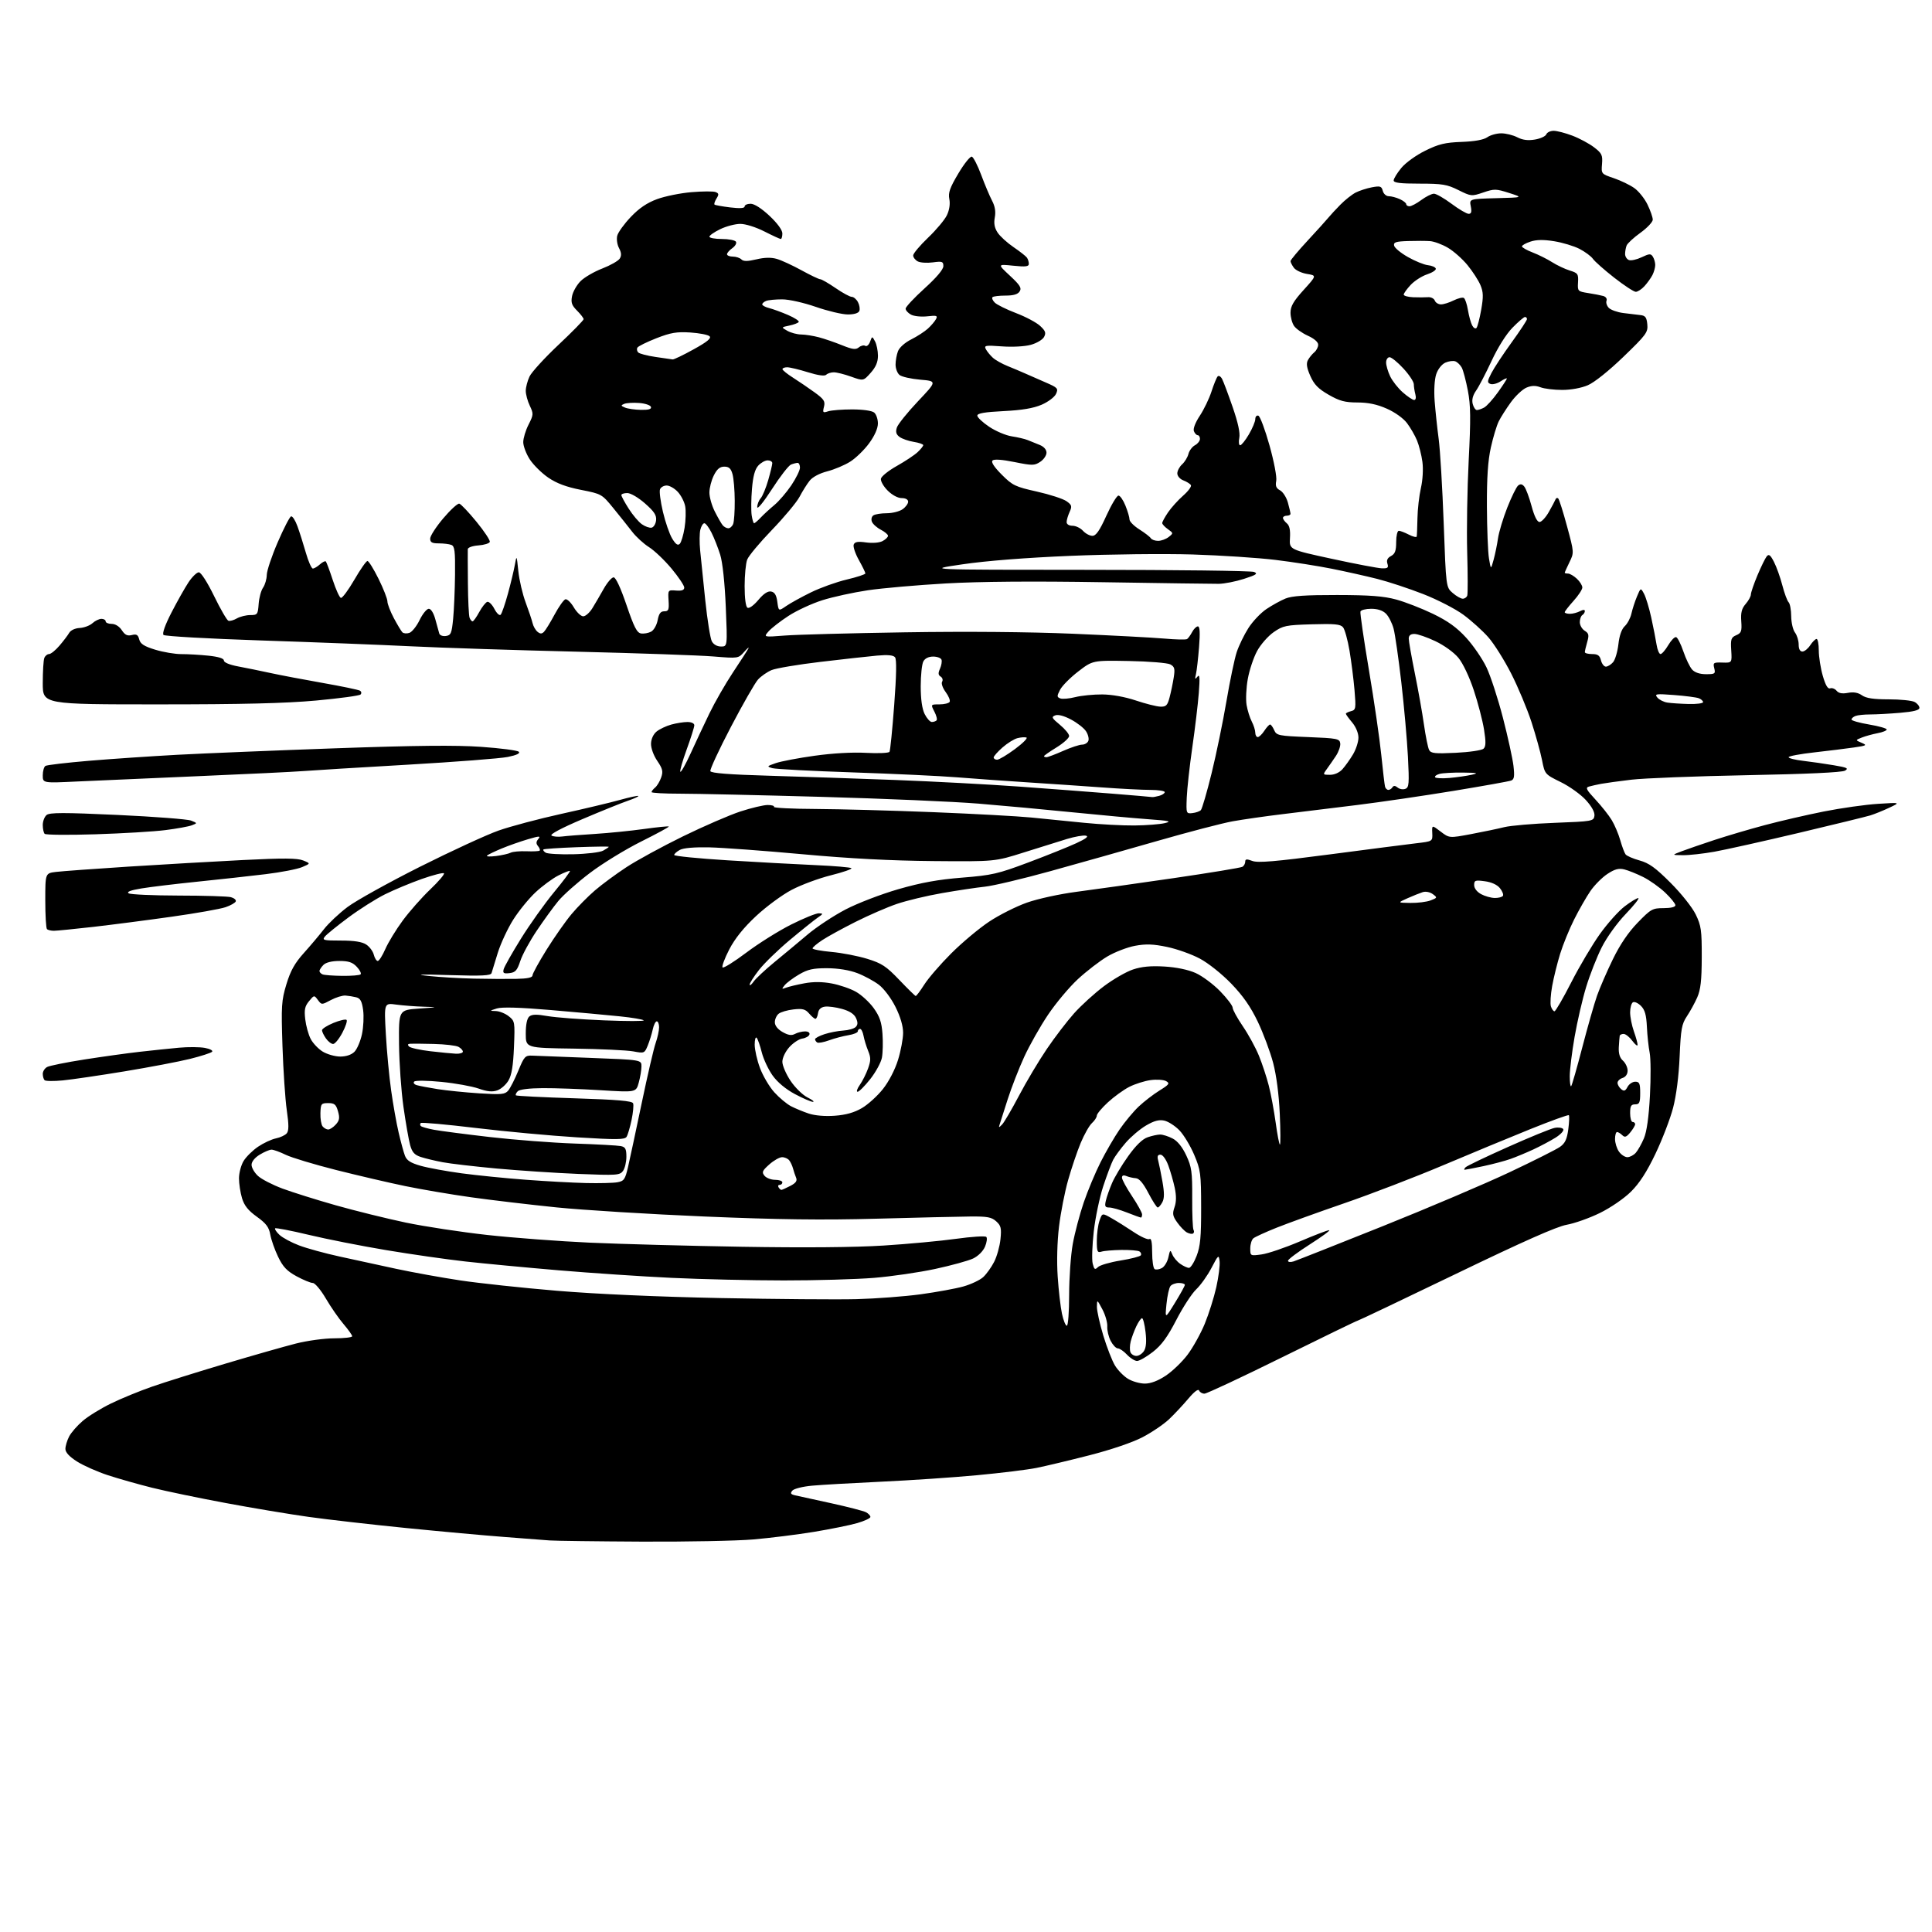 <?xml version="1.0" encoding="UTF-8" standalone="no"?>
<svg 
  version="1.1" 
  xmlns="http://www.w3.org/2000/svg" 
  xmlns:xlink="http://www.w3.org/1999/xlink" 
  xmlns:svg="http://www.w3.org/2000/svg"
  xmlns:rdf="http://www.w3.org/1999/02/22-rdf-syntax-ns#"
  xmlns:cc="http://creativecommons.org/ns#"
  xmlns:dc="http://purl.org/dc/elements/1.1/"
  viewBox="0 0 768 768"
  width="768"
  height="768"
>
<style>svg {background-color: white; }</style>"
<path stroke="none" fill="black" fill-rule="evenodd" d="M255.00,612.82C237.12,612.73 220.70,612.52 218.50,612.35C216.30,612.18 208.20,611.56 200.50,610.97C192.80,610.39 175.25,608.79 161.50,607.42C147.75,606.04 130.26,604.05 122.64,602.98C115.01,601.91 100.16,599.43 89.64,597.46C79.11,595.50 66.00,592.78 60.50,591.41C55.00,590.04 47.08,587.79 42.89,586.42C38.70,585.05 33.19,582.60 30.64,580.99C27.56,579.03 26.00,577.35 26.00,575.97C26.00,574.83 26.66,572.62 27.47,571.05C28.28,569.48 30.72,566.68 32.89,564.83C35.05,562.97 40.13,559.85 44.16,557.89C48.20,555.92 55.55,552.91 60.50,551.19C65.45,549.47 78.50,545.38 89.50,542.10C100.50,538.82 113.17,535.21 117.67,534.07C122.16,532.93 129.02,532.00 132.92,532.00C136.81,532.00 140.00,531.63 140.00,531.18C140.00,530.73 138.46,528.56 136.57,526.35C134.68,524.15 131.51,519.57 129.52,516.17C127.53,512.77 125.20,510.00 124.34,510.00C123.48,510.00 120.57,508.80 117.88,507.34C114.03,505.24 112.47,503.59 110.55,499.59C109.20,496.79 107.81,492.82 107.44,490.77C106.92,487.82 105.80,486.33 102.09,483.66C98.65,481.19 97.09,479.23 96.20,476.28C95.54,474.07 95.00,470.52 95.00,468.38C95.01,466.25 95.83,463.15 96.84,461.50C97.84,459.85 100.43,457.30 102.58,455.84C104.74,454.38 107.93,452.89 109.68,452.53C111.43,452.17 113.37,451.26 113.99,450.51C114.84,449.49 114.84,447.14 114.00,441.32C113.38,437.02 112.61,425.58 112.29,415.91C111.76,399.78 111.89,397.72 113.86,391.23C115.49,385.86 117.17,382.86 120.80,378.82C123.43,375.90 127.04,371.61 128.83,369.30C130.62,367.00 134.82,363.05 138.16,360.54C141.51,358.02 154.43,350.85 166.87,344.59C179.32,338.34 193.40,331.85 198.16,330.17C202.93,328.49 214.18,325.50 223.16,323.52C232.15,321.54 242.62,319.05 246.44,317.98C250.26,316.92 253.54,316.21 253.74,316.41C253.94,316.61 252.05,317.47 249.54,318.33C247.03,319.19 238.91,322.47 231.49,325.63C223.16,329.18 218.47,331.67 219.24,332.15C219.92,332.57 221.83,332.74 223.49,332.52C225.14,332.30 231.00,331.84 236.50,331.50C242.00,331.15 250.78,330.27 256.00,329.54C261.23,328.81 265.66,328.37 265.86,328.55C266.05,328.73 261.10,331.42 254.86,334.53C248.61,337.65 239.45,343.26 234.50,347.02C229.55,350.77 223.89,355.79 221.93,358.17C219.97,360.55 216.10,365.88 213.34,370.00C210.57,374.12 207.64,379.52 206.83,382.00C205.59,385.75 204.88,386.56 202.54,386.83C200.20,387.10 199.81,386.84 200.22,385.28C200.49,384.24 203.59,378.76 207.10,373.11C210.62,367.45 216.52,359.17 220.21,354.70C223.90,350.24 226.76,346.42 226.56,346.22C226.36,346.02 224.29,346.83 221.95,348.02C219.62,349.21 215.53,352.23 212.87,354.72C210.20,357.22 206.21,362.11 204.01,365.60C201.81,369.09 199.06,374.99 197.89,378.72C196.73,382.45 195.61,386.09 195.40,386.81C195.10,387.84 191.61,388.01 178.76,387.62C166.63,387.25 164.53,387.34 170.50,387.97C174.90,388.43 183.00,388.91 188.50,389.02C194.00,389.14 201.46,389.18 205.08,389.12C209.62,389.04 211.67,388.61 211.67,387.75C211.67,387.06 214.20,382.45 217.28,377.50C220.37,372.55 224.83,366.19 227.20,363.37C229.56,360.55 233.75,356.31 236.50,353.95C239.25,351.58 244.88,347.43 249.00,344.73C253.12,342.02 263.25,336.50 271.50,332.46C279.75,328.43 290.04,323.97 294.36,322.56C298.69,321.15 303.55,320.00 305.17,320.00C306.79,320.00 307.91,320.34 307.66,320.75C307.40,321.16 314.92,321.54 324.35,321.58C333.78,321.63 354.77,322.20 371.00,322.85C387.23,323.50 404.77,324.46 410.00,324.98C415.23,325.50 424.68,326.44 431.00,327.08C437.32,327.71 446.32,328.19 451.00,328.14C455.68,328.09 461.07,327.67 463.00,327.21C465.94,326.51 464.90,326.26 456.50,325.66C451.00,325.26 437.51,324.03 426.53,322.92C415.55,321.81 398.67,320.25 389.03,319.46C379.39,318.66 351.25,317.45 326.50,316.76C301.75,316.07 276.44,315.50 270.25,315.50C264.06,315.50 259.00,315.22 259.00,314.87C259.00,314.53 259.64,313.71 260.42,313.06C261.20,312.42 262.29,310.61 262.83,309.04C263.66,306.67 263.41,305.59 261.26,302.44C259.79,300.27 258.74,297.37 258.79,295.59C258.85,293.73 259.73,291.83 261.02,290.78C262.20,289.83 264.81,288.59 266.83,288.03C268.85,287.47 271.74,287.01 273.25,287.01C274.85,287.00 276.00,287.55 276.00,288.31C276.00,289.03 274.63,293.36 272.96,297.94C271.29,302.52 270.16,306.50 270.45,306.78C270.74,307.07 272.57,303.80 274.53,299.51C276.48,295.21 279.85,288.06 282.00,283.60C284.15,279.15 288.38,271.79 291.39,267.25C294.41,262.72 297.16,258.45 297.51,257.75C297.86,257.06 297.10,257.68 295.82,259.13C293.50,261.76 293.49,261.76 283.50,260.95C278.00,260.50 253.70,259.65 229.50,259.06C205.30,258.48 175.60,257.51 163.50,256.92C151.40,256.32 124.50,255.27 103.72,254.59C82.94,253.90 65.52,252.92 65.00,252.40C64.42,251.82 65.62,248.44 68.17,243.48C70.43,239.09 73.47,233.70 74.92,231.50C76.38,229.30 78.23,227.50 79.04,227.50C79.89,227.50 82.42,231.43 85.11,236.95C87.64,242.15 90.21,246.57 90.80,246.77C91.40,246.97 92.93,246.54 94.19,245.81C95.46,245.09 97.85,244.50 99.50,244.50C102.33,244.50 102.52,244.25 102.82,240.07C102.99,237.64 103.78,234.73 104.57,233.60C105.35,232.48 106.02,230.19 106.05,228.53C106.07,226.86 108.03,221.02 110.40,215.55C112.76,210.08 115.15,205.45 115.70,205.27C116.25,205.08 117.40,206.86 118.25,209.22C119.10,211.57 120.61,216.31 121.59,219.75C122.57,223.19 123.82,226.00 124.36,226.00C124.90,226.00 126.17,225.25 127.18,224.34C128.19,223.43 129.24,222.91 129.52,223.18C129.79,223.46 131.03,226.77 132.26,230.53C133.49,234.29 134.95,237.51 135.50,237.67C136.05,237.84 138.45,234.60 140.84,230.49C143.22,226.37 145.58,223.00 146.07,223.00C146.57,223.00 148.55,226.20 150.49,230.11C152.42,234.02 154.00,238.05 154.00,239.06C154.00,240.07 155.15,243.06 156.55,245.70C157.96,248.34 159.49,250.88 159.95,251.35C160.42,251.82 161.66,251.93 162.70,251.59C163.75,251.26 165.59,248.97 166.79,246.50C167.99,244.02 169.64,242.00 170.45,242.00C171.33,242.00 172.38,243.70 173.07,246.25C173.71,248.59 174.40,251.09 174.61,251.82C174.82,252.55 176.00,253.00 177.25,252.82C179.24,252.54 179.57,251.76 180.13,246.00C180.48,242.43 180.82,234.49 180.88,228.36C180.98,219.05 180.74,217.11 179.42,216.61C178.55,216.27 176.30,216.00 174.42,216.00C171.73,216.00 171.00,215.60 171.00,214.10C171.00,213.05 173.33,209.44 176.19,206.06C179.04,202.69 181.91,200.06 182.57,200.21C183.23,200.37 186.30,203.61 189.41,207.41C192.52,211.21 194.90,214.81 194.70,215.41C194.51,216.01 192.47,216.64 190.17,216.81C187.82,216.98 185.98,217.64 185.95,218.31C185.92,218.96 185.94,225.04 186.00,231.80C186.05,238.57 186.35,244.75 186.66,245.55C186.96,246.35 187.50,247.00 187.86,247.00C188.21,247.00 189.40,245.34 190.50,243.31C191.60,241.29 193.04,239.46 193.69,239.25C194.35,239.04 195.62,240.30 196.53,242.05C197.44,243.81 198.55,244.84 199.02,244.36C199.48,243.89 200.78,240.12 201.91,236.00C203.04,231.88 204.28,226.70 204.67,224.50C205.36,220.59 205.39,220.64 206.04,227.00C206.41,230.57 207.72,236.20 208.96,239.50C210.19,242.80 211.43,246.50 211.71,247.72C211.99,248.94 212.87,250.47 213.65,251.13C214.73,252.02 215.37,252.03 216.23,251.17C216.87,250.53 218.76,247.45 220.44,244.32C222.12,241.19 224.06,238.45 224.74,238.23C225.42,238.02 226.92,239.45 228.09,241.42C229.25,243.39 230.94,245.00 231.85,244.99C232.76,244.99 234.40,243.53 235.50,241.74C236.60,239.96 238.63,236.47 240.02,234.00C241.41,231.53 243.17,229.50 243.92,229.50C244.78,229.50 246.71,233.66 249.04,240.50C252.04,249.32 253.19,251.56 254.84,251.81C255.97,251.98 257.77,251.66 258.83,251.09C259.91,250.51 261.06,248.49 261.43,246.53C261.92,243.91 262.60,243.00 264.06,243.00C265.76,243.00 266.00,242.40 265.77,238.75C265.50,234.52 265.52,234.50 268.75,234.75C271.04,234.93 272.00,234.58 272.00,233.56C272.00,232.76 269.73,229.37 266.95,226.03C264.17,222.69 260.14,218.85 258.01,217.51C255.88,216.16 252.86,213.41 251.32,211.40C249.77,209.39 246.41,205.18 243.86,202.05C239.26,196.41 239.16,196.35 230.96,194.73C225.11,193.58 221.30,192.15 217.95,189.87C215.34,188.09 212.04,184.82 210.60,182.62C209.17,180.41 208.00,177.32 208.00,175.76C208.00,174.20 208.95,171.06 210.11,168.79C212.09,164.89 212.12,164.48 210.61,161.30C209.72,159.45 209.00,156.78 209.00,155.37C209.00,153.96 209.68,151.38 210.50,149.65C211.33,147.92 216.50,142.26 222.00,137.08C227.50,131.91 232.00,127.31 232.00,126.88C232.00,126.45 230.82,124.92 229.39,123.48C227.26,121.35 226.89,120.27 227.41,117.68C227.76,115.93 229.28,113.27 230.78,111.76C232.29,110.25 236.17,107.99 239.41,106.74C242.66,105.48 245.78,103.71 246.36,102.79C247.11,101.60 247.03,100.43 246.08,98.64C245.34,97.27 245.02,95.05 245.36,93.70C245.70,92.36 248.12,89.00 250.74,86.25C254.08,82.74 257.20,80.63 261.22,79.15C264.36,78.00 270.51,76.75 274.89,76.39C279.26,76.02 283.56,76.00 284.44,76.34C285.77,76.85 285.84,77.29 284.81,78.93C284.13,80.02 283.78,81.10 284.04,81.33C284.29,81.56 287.09,82.06 290.25,82.45C294.11,82.91 296.00,82.79 296.00,82.07C296.00,81.48 297.07,81.00 298.39,81.00C299.86,81.00 302.73,82.84 305.89,85.80C309.03,88.75 311.00,91.45 311.00,92.80C311.00,94.01 310.72,95.00 310.37,95.00C310.03,95.00 307.09,93.65 303.84,92.00C300.48,90.29 296.37,89.00 294.29,89.00C292.28,89.00 288.69,89.94 286.32,91.09C283.94,92.24 282.00,93.59 282.00,94.09C282.00,94.59 284.22,95.00 286.94,95.00C289.66,95.00 292.18,95.49 292.55,96.08C292.92,96.67 292.27,97.82 291.11,98.64C289.95,99.45 289.00,100.54 289.00,101.06C289.00,101.58 290.04,102.00 291.30,102.00C292.57,102.00 294.10,102.50 294.72,103.12C295.54,103.94 297.11,103.94 300.67,103.10C303.96,102.32 306.56,102.27 308.83,102.93C310.67,103.47 315.07,105.50 318.62,107.45C322.17,109.40 325.51,111.00 326.06,111.00C326.60,111.00 329.34,112.58 332.14,114.50C334.93,116.43 337.83,118.00 338.58,118.00C339.32,118.00 340.43,118.94 341.04,120.08C341.65,121.22 341.91,122.80 341.61,123.58C341.26,124.48 339.59,125.00 337.03,125.00C334.81,125.00 329.10,123.65 324.34,122.00C319.43,120.30 313.62,119.00 310.92,119.00C308.30,119.00 305.45,119.27 304.58,119.61C303.71,119.94 303.00,120.57 303.00,121.00C303.00,121.43 304.24,122.09 305.75,122.47C307.26,122.85 310.63,124.08 313.24,125.20C315.84,126.32 317.76,127.57 317.51,127.99C317.25,128.40 315.57,129.05 313.77,129.42C310.50,130.10 310.50,130.10 313.00,131.51C314.38,132.29 316.85,132.95 318.50,132.97C320.15,132.99 323.30,133.49 325.50,134.07C327.70,134.65 331.84,136.07 334.70,137.23C338.92,138.93 340.18,139.09 341.41,138.08C342.23,137.39 343.39,137.12 343.96,137.48C344.54,137.84 345.40,137.10 345.86,135.85C346.70,133.57 346.70,133.57 347.85,135.72C348.48,136.90 349.00,139.47 349.00,141.42C349.00,143.92 348.15,145.92 346.10,148.22C343.20,151.47 343.20,151.47 338.35,149.73C335.68,148.77 332.58,147.99 331.45,148.00C330.32,148.00 328.96,148.44 328.43,148.97C327.81,149.59 325.22,149.24 321.14,147.97C317.67,146.89 313.96,146.00 312.91,146.00C311.86,146.00 311.02,146.34 311.04,146.75C311.06,147.16 312.97,148.70 315.29,150.17C317.60,151.64 321.45,154.26 323.84,155.99C327.55,158.69 328.09,159.51 327.54,161.70C326.96,164.02 327.11,164.19 329.20,163.50C330.46,163.09 334.76,162.75 338.75,162.75C343.05,162.76 346.61,163.26 347.50,164.00C348.33,164.69 348.99,166.65 348.98,168.37C348.96,170.34 347.66,173.26 345.47,176.24C343.56,178.84 340.19,182.12 337.98,183.51C335.77,184.91 331.66,186.64 328.86,187.36C325.78,188.15 323.01,189.62 321.85,191.08C320.79,192.41 318.98,195.29 317.83,197.49C316.67,199.68 311.74,205.59 306.88,210.63C302.01,215.67 297.57,220.99 297.02,222.46C296.46,223.93 296.00,228.67 296.00,233.01C296.00,237.79 296.44,241.16 297.13,241.58C297.78,241.98 299.60,240.69 301.42,238.53C303.53,236.00 305.22,234.89 306.53,235.14C307.95,235.41 308.64,236.56 309.00,239.25C309.50,242.99 309.50,242.99 312.50,240.92C314.15,239.78 318.58,237.33 322.34,235.49C326.10,233.64 332.51,231.34 336.59,230.38C340.66,229.42 344.00,228.32 344.00,227.94C344.00,227.56 342.83,225.16 341.40,222.60C339.97,220.05 339.06,217.30 339.36,216.49C339.79,215.38 340.98,215.17 344.31,215.63C346.89,215.98 349.59,215.76 350.85,215.08C352.03,214.45 353.00,213.51 353.00,212.99C353.00,212.47 351.70,211.38 350.12,210.56C348.54,209.74 346.95,208.31 346.59,207.37C346.22,206.41 346.49,205.30 347.22,204.85C347.92,204.40 350.31,204.02 352.53,204.02C354.74,204.01 357.56,203.30 358.78,202.44C360.00,201.59 361.00,200.24 361.00,199.44C361.00,198.56 360.00,198.00 358.42,198.00C356.89,198.00 354.63,196.78 352.85,195.00C351.20,193.35 350.00,191.23 350.18,190.29C350.36,189.35 353.21,187.07 356.51,185.22C359.80,183.37 363.51,180.91 364.75,179.75C365.99,178.60 367.00,177.34 367.00,176.95C367.00,176.57 365.30,175.98 363.22,175.65C361.15,175.32 358.62,174.44 357.60,173.70C356.24,172.70 355.95,171.73 356.51,169.97C356.92,168.67 360.69,163.98 364.88,159.55C372.50,151.50 372.50,151.50 365.81,150.93C362.14,150.61 358.42,149.77 357.56,149.05C356.70,148.34 356.00,146.49 356.00,144.94C356.00,143.40 356.43,140.99 356.96,139.61C357.51,138.15 359.73,136.17 362.21,134.93C364.57,133.74 367.55,131.81 368.84,130.64C370.13,129.46 371.58,127.77 372.06,126.88C372.82,125.46 372.37,125.32 368.61,125.74C366.24,126.01 363.33,125.71 362.15,125.08C360.97,124.45 360.00,123.37 360.00,122.69C360.00,122.01 363.38,118.40 367.50,114.66C372.22,110.39 375.00,107.11 375.00,105.80C375.00,103.95 374.56,103.80 370.81,104.30C368.50,104.61 365.80,104.43 364.81,103.90C363.81,103.36 363.00,102.30 363.00,101.54C363.00,100.77 365.67,97.60 368.92,94.49C372.18,91.38 375.56,87.35 376.42,85.53C377.40,83.46 377.76,81.05 377.37,79.12C376.88,76.63 377.57,74.65 380.96,68.96C383.27,65.07 385.68,62.06 386.32,62.27C386.96,62.49 388.65,65.78 390.06,69.58C391.48,73.39 393.41,77.98 394.36,79.78C395.53,82.00 395.88,84.14 395.45,86.42C395.00,88.79 395.33,90.58 396.56,92.45C397.52,93.92 400.37,96.52 402.90,98.24C405.43,99.96 407.83,101.85 408.23,102.43C408.64,103.02 408.98,104.12 408.98,104.88C409.00,105.97 407.71,106.13 402.75,105.62C396.50,104.98 396.50,104.98 401.44,109.58C405.47,113.32 406.19,114.48 405.33,115.84C404.60,116.99 402.88,117.50 399.72,117.50C397.22,117.50 394.89,117.78 394.54,118.13C394.19,118.48 394.59,119.45 395.43,120.28C396.26,121.12 400.07,123.00 403.89,124.46C407.70,125.91 412.01,128.20 413.45,129.54C415.61,131.54 415.89,132.34 415.02,133.96C414.44,135.04 412.06,136.45 409.73,137.08C407.30,137.74 402.41,138.00 398.26,137.69C391.69,137.21 391.10,137.31 391.91,138.84C392.41,139.76 393.66,141.29 394.69,142.22C395.73,143.16 398.36,144.64 400.54,145.51C402.72,146.39 405.85,147.71 407.50,148.45C409.15,149.19 412.83,150.80 415.67,152.03C420.46,154.10 420.76,154.43 419.79,156.57C419.20,157.85 416.68,159.75 414.05,160.89C410.75,162.30 406.24,163.06 398.92,163.42C391.39,163.80 388.50,164.30 388.50,165.22C388.50,165.92 390.63,167.92 393.23,169.66C395.82,171.39 399.87,173.11 402.23,173.46C404.58,173.82 407.40,174.48 408.50,174.93C409.60,175.38 411.74,176.25 413.25,176.85C414.96,177.54 416.00,178.71 416.00,179.96C416.00,181.05 414.87,182.69 413.50,183.59C411.20,185.10 410.37,185.10 403.25,183.67C398.27,182.67 395.15,182.45 394.53,183.07C393.91,183.69 395.22,185.69 398.21,188.68C402.49,192.97 403.57,193.49 412.18,195.41C417.30,196.56 422.59,198.28 423.93,199.22C426.08,200.74 426.22,201.23 425.18,203.51C424.53,204.93 424.00,206.75 424.00,207.55C424.00,208.40 424.96,209.00 426.35,209.00C427.63,209.00 429.50,209.90 430.50,211.00C431.50,212.10 433.18,213.00 434.24,213.00C435.68,213.00 437.09,210.98 439.80,205.00C441.80,200.60 443.96,197.00 444.61,197.00C445.26,197.00 446.51,198.81 447.39,201.02C448.28,203.23 449.00,205.70 449.00,206.51C449.00,207.31 450.76,209.09 452.92,210.45C455.07,211.81 457.12,213.39 457.47,213.96C457.83,214.53 459.13,215.00 460.37,215.00C461.61,215.00 463.49,214.31 464.56,213.47C466.47,211.97 466.46,211.92 464.25,210.35C463.01,209.47 462.00,208.38 462.00,207.92C462.00,207.46 463.04,205.55 464.32,203.67C465.59,201.80 468.29,198.81 470.31,197.03C472.34,195.25 473.73,193.37 473.40,192.84C473.07,192.31 471.72,191.47 470.40,190.96C469.05,190.45 468.00,189.23 468.00,188.18C468.00,187.15 468.86,185.53 469.91,184.58C470.96,183.63 472.09,181.77 472.42,180.46C472.75,179.14 473.92,177.58 475.01,176.99C476.11,176.41 477.00,175.27 477.00,174.46C477.00,173.66 476.60,173.00 476.11,173.00C475.62,173.00 474.93,172.27 474.59,171.38C474.22,170.42 475.18,167.93 476.94,165.28C478.57,162.82 480.66,158.48 481.58,155.65C482.49,152.82 483.60,150.11 484.03,149.64C484.46,149.17 485.26,149.62 485.80,150.64C486.34,151.66 488.23,156.70 490.00,161.82C492.15,168.04 493.03,172.12 492.64,174.07C492.31,175.68 492.47,177.00 492.98,177.00C493.50,177.00 495.06,175.05 496.46,172.66C497.86,170.28 499.00,167.54 499.00,166.58C499.00,165.62 499.55,165.02 500.22,165.24C500.90,165.47 502.89,170.79 504.65,177.07C506.46,183.55 507.62,189.65 507.32,191.16C506.92,193.16 507.30,194.09 508.85,194.92C509.98,195.53 511.38,197.71 511.95,199.76C512.52,201.82 512.99,203.84 512.99,204.25C513.00,204.66 512.33,205.00 511.50,205.00C510.68,205.00 510.00,205.39 510.00,205.88C510.00,206.36 510.69,207.33 511.53,208.03C512.60,208.91 512.98,210.71 512.78,213.89C512.50,218.47 512.50,218.47 529.50,222.15C538.85,224.18 547.77,225.87 549.32,225.92C551.67,225.99 552.03,225.68 551.52,224.06C551.09,222.72 551.53,221.78 552.95,221.03C554.55,220.17 555.00,218.94 555.00,215.46C555.00,213.01 555.47,211.00 556.05,211.00C556.63,211.00 558.43,211.69 560.05,212.53C561.67,213.36 563.07,213.70 563.17,213.28C563.26,212.85 563.39,209.57 563.46,206.00C563.52,202.43 564.14,197.03 564.83,194.00C565.56,190.81 565.81,186.44 565.43,183.60C565.07,180.90 564.10,177.08 563.29,175.10C562.47,173.12 560.68,170.01 559.31,168.20C557.87,166.28 554.49,163.86 551.28,162.45C547.39,160.73 543.93,160.00 539.63,159.99C534.63,159.98 532.51,159.42 528.16,156.92C524.03,154.55 522.38,152.86 520.87,149.44C519.45,146.22 519.19,144.52 519.90,143.18C520.45,142.17 521.59,140.75 522.45,140.05C523.30,139.34 524.00,137.98 524.00,137.03C524.00,135.98 522.41,134.59 519.93,133.47C517.69,132.46 515.21,130.71 514.43,129.59C513.64,128.47 513.00,126.08 513.00,124.29C513.00,121.75 514.17,119.73 518.21,115.27C523.42,109.52 523.42,109.52 519.54,108.89C517.41,108.54 515.06,107.44 514.33,106.44C513.60,105.44 513.00,104.25 513.00,103.80C513.00,103.35 516.04,99.71 519.75,95.71C523.46,91.71 527.17,87.60 528.00,86.58C528.83,85.56 531.01,83.20 532.85,81.34C534.69,79.47 537.40,77.33 538.88,76.56C540.36,75.80 543.27,74.85 545.35,74.46C548.66,73.84 549.19,74.01 549.68,75.88C549.99,77.07 551.04,78.00 552.07,78.00C553.08,78.00 555.05,78.52 556.45,79.16C557.85,79.80 559.00,80.70 559.00,81.16C559.00,81.62 559.59,82.00 560.31,82.00C561.02,82.00 563.14,80.88 565.00,79.50C566.86,78.13 569.12,77.00 570.01,77.00C570.91,77.00 574.05,78.80 577.00,81.00C579.95,83.20 583.01,85.00 583.81,85.00C584.87,85.00 585.10,84.23 584.66,82.03C584.06,79.07 584.06,79.07 594.78,78.78C605.50,78.50 605.50,78.50 599.91,76.71C594.70,75.04 594.00,75.02 589.60,76.52C584.98,78.09 584.77,78.06 579.74,75.56C575.23,73.31 573.35,73.00 564.30,73.00C556.63,73.00 554.00,72.68 554.00,71.73C554.00,71.03 555.37,68.80 557.04,66.77C558.74,64.70 562.90,61.70 566.56,59.90C571.91,57.26 574.43,56.65 581.02,56.41C586.21,56.22 589.77,55.57 591.22,54.56C592.44,53.70 594.94,53.00 596.77,53.00C598.60,53.00 601.47,53.71 603.14,54.57C605.26,55.67 607.39,55.94 610.16,55.47C612.35,55.10 614.38,54.17 614.68,53.40C614.97,52.63 616.29,52.00 617.60,52.00C618.91,52.00 622.26,52.87 625.05,53.93C627.84,54.99 631.70,57.06 633.63,58.53C636.76,60.92 637.11,61.65 636.83,65.17C636.50,69.11 636.52,69.13 641.52,70.83C644.28,71.77 647.96,73.54 649.69,74.78C651.41,76.01 653.77,78.95 654.91,81.32C656.06,83.69 657.00,86.39 657.00,87.32C657.00,88.24 654.79,90.59 652.10,92.53C649.40,94.46 646.93,96.75 646.60,97.61C646.27,98.46 646.00,99.98 646.00,100.97C646.00,101.97 646.68,103.05 647.52,103.37C648.35,103.69 650.63,103.19 652.58,102.26C655.66,100.79 656.24,100.76 657.04,102.04C657.55,102.84 657.98,104.32 657.98,105.32C657.99,106.31 657.49,108.11 656.88,109.32C656.26,110.52 654.83,112.51 653.70,113.75C652.57,114.99 651.02,116.00 650.25,116.00C649.48,116.00 645.64,113.48 641.71,110.41C637.77,107.33 633.95,103.95 633.21,102.89C632.47,101.84 630.05,100.05 627.83,98.91C625.61,97.78 621.09,96.42 617.79,95.89C613.60,95.21 610.75,95.26 608.39,96.04C606.52,96.65 605.00,97.51 605.00,97.94C605.00,98.37 606.91,99.46 609.25,100.36C611.59,101.26 615.08,103.00 617.00,104.23C618.92,105.45 622.08,106.94 624.00,107.54C627.22,108.53 627.48,108.90 627.29,112.23C627.08,115.74 627.19,115.85 631.29,116.49C633.61,116.85 636.32,117.38 637.32,117.66C638.36,117.96 638.92,118.77 638.61,119.56C638.32,120.32 638.75,121.60 639.55,122.41C640.36,123.22 642.93,124.13 645.26,124.43C647.59,124.73 650.62,125.09 652.00,125.24C654.05,125.45 654.56,126.11 654.83,128.93C655.13,132.11 654.44,133.05 645.36,141.81C639.56,147.41 633.80,152.02 631.20,153.13C628.59,154.25 624.48,155.00 620.98,155.00C617.76,155.00 613.89,154.53 612.38,153.95C610.41,153.21 608.83,153.24 606.81,154.08C605.26,154.72 602.47,157.33 600.62,159.87C598.77,162.42 596.59,165.85 595.77,167.50C594.95,169.15 593.54,173.82 592.64,177.87C591.47,183.13 591.02,189.87 591.07,201.37C591.11,210.24 591.48,219.53 591.89,222.00C592.64,226.50 592.64,226.50 593.74,222.50C594.34,220.30 595.13,216.47 595.48,214.00C595.84,211.53 597.49,206.03 599.16,201.79C600.83,197.56 602.76,193.61 603.46,193.03C604.38,192.27 605.07,192.38 605.92,193.41C606.58,194.20 607.88,197.69 608.82,201.17C609.92,205.26 611.05,207.50 611.98,207.50C612.78,207.50 614.46,205.70 615.70,203.50C616.95,201.30 618.14,199.05 618.35,198.50C618.55,197.95 619.03,197.78 619.41,198.13C619.79,198.48 621.37,203.46 622.92,209.21C625.75,219.65 625.75,219.66 623.87,223.51C622.84,225.62 622.00,227.50 622.00,227.68C622.00,227.86 622.59,228.00 623.31,228.00C624.03,228.00 625.61,228.92 626.81,230.04C628.02,231.16 629.00,232.73 629.00,233.54C629.00,234.34 627.42,236.74 625.50,238.87C623.58,241.00 622.00,243.03 622.00,243.37C622.00,243.72 622.93,244.00 624.07,244.00C625.20,244.00 627.00,243.53 628.07,242.96C629.28,242.31 630.00,242.29 630.00,242.91C630.00,243.44 629.55,244.16 629.00,244.50C628.45,244.84 628.00,246.11 628.00,247.32C628.00,248.53 628.87,250.06 629.94,250.73C631.58,251.75 631.73,252.45 630.94,255.21C630.42,257.01 630.00,258.83 630.00,259.24C630.00,259.66 631.30,260.00 632.89,260.00C635.14,260.00 635.92,260.55 636.41,262.50C636.76,263.88 637.63,265.00 638.36,265.00C639.09,265.00 640.37,264.21 641.21,263.25C642.05,262.29 643.00,259.07 643.34,256.10C643.72,252.64 644.64,250.05 645.88,248.90C646.95,247.90 648.14,245.65 648.52,243.90C648.91,242.15 649.89,239.11 650.71,237.15C652.20,233.58 652.20,233.58 653.53,236.04C654.26,237.39 655.55,241.65 656.40,245.50C657.24,249.35 658.19,254.19 658.51,256.25C658.83,258.31 659.54,260.00 660.08,260.00C660.62,260.00 662.01,258.41 663.16,256.46C664.31,254.51 665.72,253.07 666.30,253.27C666.88,253.46 668.17,256.03 669.17,258.97C670.17,261.92 671.74,265.16 672.65,266.17C673.71,267.34 675.70,268.00 678.17,268.00C681.74,268.00 681.99,267.82 681.44,265.63C680.89,263.43 681.13,263.27 684.67,263.38C688.50,263.50 688.50,263.50 688.19,258.50C687.91,254.08 688.14,253.38 690.19,252.50C692.20,251.63 692.46,250.91 692.18,246.98C691.94,243.54 692.35,241.90 693.93,240.08C695.07,238.77 696.00,237.07 696.00,236.32C696.00,235.56 697.17,232.14 698.60,228.72C700.04,225.30 701.70,221.90 702.29,221.17C703.15,220.12 703.76,220.59 705.19,223.38C706.19,225.32 707.68,229.49 708.50,232.65C709.32,235.81 710.44,238.84 711.00,239.40C711.55,239.95 712.01,242.45 712.03,244.95C712.05,247.45 712.72,250.37 713.53,251.44C714.34,252.51 715.00,254.65 715.00,256.19C715.00,258.00 715.52,259.00 716.48,259.00C717.29,259.00 718.69,257.88 719.59,256.50C720.49,255.13 721.63,254.00 722.12,254.00C722.60,254.00 723.00,256.07 723.00,258.60C723.00,261.12 723.72,265.66 724.59,268.67C725.68,272.42 726.60,273.98 727.52,273.63C728.25,273.35 729.40,273.78 730.07,274.58C730.90,275.59 732.29,275.85 734.58,275.42C736.82,275.00 738.61,275.31 740.16,276.40C741.81,277.56 744.76,278.00 750.79,278.00C755.38,278.00 760.00,278.47 761.07,279.04C762.13,279.60 763.00,280.66 763.00,281.39C763.00,282.31 760.69,282.90 755.35,283.35C751.14,283.71 745.78,284.00 743.43,284.00C741.08,284.00 738.45,284.27 737.58,284.61C736.71,284.94 736.00,285.58 736.00,286.02C736.00,286.46 739.15,287.35 743.00,288.00C746.85,288.65 750.00,289.54 750.00,289.98C750.00,290.42 748.38,291.08 746.39,291.45C744.41,291.83 741.60,292.60 740.14,293.17C737.50,294.21 737.50,294.21 740.00,295.27C742.30,296.25 742.06,296.39 737.00,297.13C733.98,297.57 726.89,298.45 721.25,299.08C715.61,299.71 711.00,300.57 711.00,301.00C711.00,301.42 713.59,302.07 716.75,302.44C719.91,302.81 725.38,303.60 728.90,304.19C734.28,305.09 734.99,305.43 733.40,306.35C732.18,307.05 718.16,307.70 694.50,308.15C674.15,308.54 653.45,309.35 648.50,309.94C643.55,310.53 638.15,311.27 636.50,311.58C634.85,311.89 632.69,312.38 631.69,312.66C630.16,313.09 630.53,313.87 634.22,317.84C636.61,320.40 639.52,324.07 640.69,326.00C641.85,327.93 643.38,331.52 644.08,334.00C644.78,336.48 645.73,339.01 646.19,339.63C646.66,340.24 649.17,341.34 651.77,342.05C655.51,343.08 658.09,344.94 664.07,350.93C668.31,355.16 672.71,360.70 674.07,363.50C676.24,367.96 676.50,369.80 676.47,380.50C676.45,389.74 676.03,393.42 674.67,396.50C673.70,398.70 671.85,402.07 670.56,404.00C668.51,407.06 668.15,409.07 667.68,420.00C667.34,427.81 666.36,435.47 665.07,440.41C663.93,444.77 660.78,452.97 658.07,458.64C654.61,465.88 651.71,470.37 648.32,473.72C645.58,476.43 640.24,480.09 636.00,482.17C631.87,484.20 625.94,486.30 622.80,486.86C618.83,487.57 605.49,493.48 578.65,506.44C557.49,516.65 539.94,525.00 539.65,525.00C539.35,525.00 525.90,531.52 509.75,539.50C493.61,547.48 479.68,554.00 478.79,554.00C477.89,554.00 476.94,553.44 476.66,552.75C476.35,551.98 474.70,553.23 472.37,556.00C470.29,558.48 466.84,562.15 464.72,564.17C462.59,566.18 457.85,569.40 454.18,571.31C450.18,573.40 441.67,576.29 433.00,578.51C425.02,580.55 415.57,582.81 412.00,583.52C408.43,584.24 397.81,585.54 388.40,586.42C379.00,587.30 361.90,588.46 350.40,588.99C338.91,589.53 326.48,590.24 322.79,590.58C319.05,590.92 315.58,591.80 314.95,592.56C314.06,593.63 314.32,594.03 316.16,594.44C317.45,594.73 323.90,596.14 330.50,597.58C337.10,599.03 343.29,600.63 344.25,601.14C345.21,601.65 346.00,602.49 346.00,603.01C346.00,603.52 343.64,604.62 340.75,605.46C337.86,606.29 330.10,607.86 323.50,608.95C316.90,610.03 306.10,611.38 299.50,611.95C292.90,612.52 272.88,612.91 255.00,612.82zM455.08,550.00C457.42,550.00 460.29,548.92 463.41,546.85C466.02,545.12 469.91,541.38 472.06,538.54C474.20,535.70 477.28,530.16 478.90,526.25C480.51,522.33 482.58,515.77 483.50,511.67C484.41,507.57 485.00,502.93 484.81,501.36C484.48,498.65 484.31,498.79 481.59,504.00C480.02,507.02 477.28,510.86 475.52,512.53C473.76,514.20 470.20,519.67 467.61,524.69C464.08,531.52 461.73,534.72 458.28,537.41C455.75,539.38 452.92,541.00 452.01,541.00C451.10,541.00 449.29,539.88 448.00,538.50C446.71,537.12 445.07,536.00 444.35,536.00C443.64,536.00 442.36,534.66 441.51,533.02C440.66,531.38 440.05,528.79 440.16,527.27C440.26,525.74 439.39,522.70 438.22,520.50C436.09,516.50 436.09,516.50 436.04,519.45C436.02,521.07 437.17,526.25 438.59,530.95C440.02,535.65 442.11,541.01 443.24,542.85C444.37,544.70 446.69,547.06 448.40,548.10C450.10,549.14 453.11,549.99 455.08,550.00zM451.73,539.00C452.71,539.00 454.08,538.10 454.77,537.00C455.61,535.66 455.81,533.19 455.37,529.50C455.02,526.47 454.39,524.00 453.98,524.00C453.56,524.00 452.54,525.46 451.69,527.25C450.85,529.04 449.85,531.74 449.47,533.25C449.09,534.76 449.04,536.67 449.36,537.50C449.68,538.32 450.74,539.00 451.73,539.00zM424.08,527.00C424.59,527.00 425.00,521.51 425.00,514.75C425.00,508.01 425.65,498.90 426.44,494.50C427.24,490.10 429.20,482.68 430.80,478.00C432.40,473.32 435.41,466.12 437.49,462.00C439.57,457.88 442.97,452.02 445.04,449.00C447.11,445.98 450.54,441.86 452.65,439.87C454.77,437.87 458.49,435.00 460.92,433.50C464.79,431.10 465.11,430.64 463.54,429.76C462.56,429.21 459.78,429.03 457.37,429.36C454.96,429.69 451.15,430.90 448.90,432.05C446.64,433.20 442.82,435.97 440.40,438.20C437.98,440.43 436.00,442.80 436.00,443.47C436.00,444.14 435.13,445.47 434.08,446.43C433.02,447.39 431.00,450.95 429.59,454.34C428.18,457.73 425.94,464.35 424.61,469.05C423.27,473.75 421.64,482.07 420.98,487.55C420.25,493.56 420.04,501.45 420.45,507.49C420.82,512.99 421.58,519.63 422.15,522.24C422.71,524.86 423.58,527.00 424.08,527.00zM467.05,517.91C469.22,514.39 471.00,511.16 471.00,510.75C471.00,510.34 469.93,510.00 468.62,510.00C467.31,510.00 465.80,510.56 465.26,511.25C464.72,511.94 464.01,515.16 463.69,518.41C463.11,524.32 463.11,524.32 467.05,517.91zM340.50,516.43C348.20,516.23 359.68,515.36 366.00,514.50C372.32,513.63 379.98,512.23 383.00,511.38C386.02,510.52 389.56,508.85 390.85,507.66C392.14,506.47 394.09,503.76 395.18,501.62C396.28,499.49 397.41,495.44 397.70,492.62C398.15,488.22 397.91,487.22 396.01,485.50C394.16,483.83 392.46,483.51 385.65,483.58C381.17,483.62 364.45,484.01 348.50,484.45C326.75,485.04 309.63,484.82 280.00,483.58C258.27,482.66 231.80,481.03 221.16,479.95C210.52,478.86 195.29,477.06 187.30,475.94C179.32,474.82 167.55,472.82 161.15,471.50C154.74,470.18 142.38,467.30 133.68,465.11C124.98,462.91 115.95,460.19 113.61,459.06C111.28,457.92 108.72,457.00 107.93,457.00C107.15,457.01 105.04,457.90 103.25,458.99C101.27,460.19 100.00,461.78 100.00,463.03C100.00,464.17 101.14,466.15 102.54,467.44C103.93,468.74 108.32,471.00 112.29,472.48C116.25,473.95 125.80,476.95 133.50,479.13C141.20,481.31 153.68,484.39 161.22,485.98C168.77,487.56 183.40,489.78 193.72,490.92C204.05,492.06 222.40,493.43 234.50,493.98C246.60,494.52 273.82,495.26 295.00,495.61C319.64,496.02 339.86,495.85 351.16,495.13C360.88,494.52 373.88,493.31 380.05,492.45C386.23,491.59 391.64,491.25 392.07,491.69C392.50,492.14 392.27,493.89 391.55,495.58C390.78,497.38 388.82,499.33 386.82,500.28C384.93,501.18 378.16,503.04 371.77,504.42C365.37,505.80 354.42,507.40 347.43,507.97C340.43,508.54 324.31,509.00 311.60,508.99C298.90,508.99 278.82,508.53 267.00,507.97C255.18,507.41 234.93,506.05 222.00,504.96C209.07,503.86 192.43,502.29 185.00,501.46C177.57,500.63 163.40,498.60 153.50,496.94C143.60,495.29 129.74,492.55 122.69,490.86C115.64,489.17 109.65,488.02 109.37,488.29C109.10,488.57 109.88,489.74 111.12,490.90C112.36,492.05 115.88,493.94 118.94,495.09C122.00,496.25 129.22,498.23 135.00,499.49C140.78,500.76 150.90,502.96 157.50,504.38C164.10,505.80 175.57,507.87 183.00,508.99C190.43,510.10 207.75,511.96 221.50,513.11C237.06,514.41 261.60,515.50 286.50,516.00C308.50,516.43 332.80,516.63 340.50,516.43zM436.45,503.69C437.22,502.93 441.25,501.75 445.41,501.08C449.57,500.41 453.21,499.47 453.50,499.00C453.79,498.53 453.54,497.83 452.94,497.46C452.34,497.09 449.12,496.83 445.78,496.87C442.44,496.92 438.87,497.22 437.85,497.55C436.22,498.06 436.00,497.55 436.00,493.22C436.00,490.51 436.48,486.92 437.07,485.23C438.14,482.15 438.14,482.15 441.82,484.23C443.84,485.37 447.83,487.86 450.67,489.76C453.51,491.66 456.32,492.92 456.92,492.55C457.65,492.10 458.00,493.83 458.00,497.88C458.00,501.18 458.44,504.15 458.98,504.49C459.52,504.82 460.81,504.64 461.85,504.08C462.89,503.53 464.06,501.59 464.45,499.79C465.10,496.78 465.23,496.68 466.01,498.64C466.47,499.82 467.89,501.51 469.15,502.39C470.41,503.28 471.98,504.00 472.64,504.00C473.30,504.00 474.66,501.86 475.67,499.25C477.15,495.41 477.49,491.71 477.47,480.00C477.45,466.46 477.26,465.07 474.70,459.03C473.19,455.47 470.55,451.10 468.83,449.32C467.11,447.55 464.41,445.81 462.83,445.46C460.74,445.00 458.77,445.53 455.56,447.41C453.15,448.83 449.52,451.90 447.50,454.24C445.48,456.58 443.24,459.62 442.52,461.00C441.80,462.38 440.02,467.10 438.57,471.50C437.12,475.90 435.42,484.00 434.79,489.50C434.17,495.00 433.97,500.76 434.36,502.29C434.96,504.68 435.26,504.88 436.45,503.69zM514.25,501.42C515.49,501.03 531.39,494.74 549.60,487.45C567.80,480.16 590.53,470.49 600.10,465.97C609.67,461.45 618.68,456.92 620.12,455.90C622.14,454.47 622.89,452.88 623.42,448.91C623.79,446.08 623.89,443.56 623.64,443.31C623.39,443.06 616.51,445.55 608.34,448.84C600.18,452.13 584.50,458.63 573.50,463.28C562.50,467.93 544.95,474.67 534.50,478.27C524.05,481.87 511.90,486.26 507.50,488.02C503.10,489.78 498.94,491.68 498.25,492.24C497.56,492.79 497.00,494.60 497.00,496.26C497.00,499.26 497.02,499.27 501.53,498.65C504.02,498.31 510.81,496.00 516.63,493.52C522.44,491.03 527.71,489.01 528.35,489.02C528.98,489.04 525.56,491.55 520.75,494.62C515.94,497.68 512.00,500.63 512.00,501.16C512.00,501.71 512.97,501.83 514.25,501.42zM474.24,490.35C473.81,490.62 472.70,490.41 471.78,489.90C470.86,489.38 469.14,487.61 467.97,485.95C466.15,483.41 465.99,482.47 466.89,479.87C467.63,477.77 467.65,475.34 466.97,472.15C466.42,469.59 465.27,465.59 464.41,463.25C463.49,460.78 462.19,459.00 461.30,459.00C460.20,459.00 459.94,459.63 460.38,461.25C460.71,462.49 461.48,466.27 462.08,469.65C462.88,474.17 462.87,476.37 462.05,477.90C461.43,479.06 460.61,480.00 460.21,480.00C459.82,480.00 458.15,477.41 456.50,474.25C454.47,470.35 452.86,468.45 451.50,468.36C450.40,468.28 448.71,467.90 447.75,467.50C446.59,467.03 446.00,467.24 446.00,468.14C446.00,468.89 447.80,472.20 450.00,475.50C452.20,478.80 454.00,482.06 454.00,482.75C454.00,483.44 453.79,484.00 453.54,484.00C453.28,484.00 450.79,483.10 448.00,482.00C445.21,480.90 442.03,480.00 440.94,480.00C439.29,480.00 439.07,479.54 439.60,477.25C439.95,475.74 441.06,472.60 442.06,470.27C443.05,467.95 445.93,463.15 448.46,459.61C451.49,455.36 454.11,452.81 456.17,452.09C457.89,451.49 460.15,451.00 461.20,451.00C462.24,451.00 464.46,451.70 466.13,452.57C468.10,453.58 469.99,455.94 471.57,459.32C473.70,463.90 473.97,465.85 473.92,476.23C473.88,482.68 474.12,488.38 474.44,488.91C474.77,489.43 474.68,490.08 474.24,490.35zM310.61,473.00C310.88,473.00 312.46,472.29 314.13,471.43C316.35,470.29 316.98,469.41 316.47,468.18C316.09,467.26 315.53,465.60 315.24,464.50C314.95,463.40 314.27,461.94 313.73,461.25C313.20,460.56 311.92,460.00 310.89,460.00C309.87,460.00 307.58,461.30 305.80,462.89C303.01,465.38 302.75,465.99 303.91,467.39C304.64,468.27 306.54,469.00 308.12,469.00C309.71,469.00 311.00,469.45 311.00,470.00C311.00,470.55 310.52,471.00 309.94,471.00C309.36,471.00 309.16,471.45 309.50,472.00C309.84,472.55 310.34,473.00 310.61,473.00zM245.43,469.97C248.04,469.50 248.50,468.85 249.64,463.97C250.34,460.96 252.79,449.50 255.09,438.50C257.38,427.51 259.88,416.76 260.63,414.63C261.38,412.49 262.00,409.68 262.00,408.37C262.00,407.07 261.59,406.00 261.08,406.00C260.57,406.00 259.85,407.46 259.47,409.25C259.08,411.04 258.19,413.91 257.48,415.64C256.22,418.71 256.09,418.76 251.73,417.94C249.27,417.48 238.65,416.99 228.13,416.84C209.00,416.57 209.00,416.57 209.00,410.91C209.00,407.23 209.50,404.83 210.42,404.06C211.48,403.19 213.35,403.15 217.67,403.91C220.88,404.47 230.93,405.23 240.00,405.60C249.07,405.97 256.22,405.97 255.88,405.60C255.54,405.23 251.27,404.51 246.38,404.01C241.50,403.50 229.18,402.38 219.00,401.51C206.59,400.45 199.51,400.25 197.50,400.88C194.54,401.82 194.53,401.83 197.12,401.91C198.55,401.96 200.86,402.88 202.23,403.97C204.66,405.88 204.72,406.21 204.31,416.22C204.01,423.60 203.40,427.35 202.14,429.49C201.18,431.14 199.18,432.92 197.69,433.44C195.72,434.13 193.71,433.94 190.24,432.72C187.63,431.81 181.00,430.61 175.51,430.07C169.93,429.51 165.14,429.46 164.66,429.94C164.18,430.42 164.61,431.05 165.65,431.36C166.67,431.67 170.42,432.38 174.00,432.95C177.57,433.51 185.01,434.26 190.52,434.62C199.30,435.18 200.72,435.05 202.02,433.53C202.83,432.57 204.64,429.02 206.03,425.64C208.35,419.99 208.79,419.51 211.53,419.63C213.16,419.70 223.61,420.10 234.75,420.53C255.00,421.30 255.00,421.30 254.99,423.90C254.99,425.33 254.50,428.24 253.91,430.37C252.84,434.25 252.84,434.25 238.67,433.37C230.88,432.89 220.56,432.52 215.75,432.55C210.41,432.58 206.54,433.06 205.82,433.78C205.17,434.43 204.84,435.17 205.09,435.42C205.34,435.67 215.81,436.20 228.36,436.59C245.49,437.13 251.30,437.63 251.67,438.59C251.95,439.30 251.67,442.27 251.06,445.19C250.45,448.11 249.56,451.12 249.08,451.89C248.35,453.05 245.25,453.09 229.36,452.11C218.99,451.47 200.90,449.80 189.17,448.39C177.43,446.98 167.57,446.09 167.25,446.42C166.93,446.74 166.95,447.28 167.29,447.62C167.63,447.96 169.98,448.63 172.51,449.10C175.04,449.57 185.08,450.88 194.81,452.00C204.54,453.12 219.70,454.28 228.50,454.58C237.30,454.88 245.51,455.33 246.75,455.58C248.61,455.96 249.00,456.70 249.00,459.83C249.00,461.91 248.39,464.45 247.65,465.47C246.39,467.19 245.14,467.27 229.84,466.65C220.79,466.28 206.21,465.31 197.44,464.51C188.67,463.70 179.03,462.58 176.00,462.01C172.97,461.44 169.05,460.50 167.28,459.92C164.77,459.10 163.83,458.05 163.03,455.18C162.47,453.16 161.28,446.32 160.38,440.00C159.48,433.68 158.69,422.43 158.62,415.00C158.50,401.50 158.50,401.50 166.50,400.93C174.31,400.38 174.36,400.36 168.39,400.18C165.03,400.08 160.12,399.70 157.48,399.34C152.68,398.68 152.68,398.68 153.38,411.09C153.76,417.92 154.71,428.00 155.49,433.50C156.26,439.00 157.60,446.53 158.47,450.23C159.33,453.93 160.46,458.08 160.98,459.44C161.69,461.30 163.23,462.29 167.21,463.42C170.12,464.25 177.45,465.59 183.50,466.41C189.55,467.22 201.03,468.38 209.00,468.97C216.97,469.57 227.78,470.16 233.00,470.28C238.22,470.40 243.82,470.26 245.43,469.97zM582.23,465.00C581.89,465.00 582.05,464.55 582.60,464.00C583.15,463.45 590.70,459.83 599.39,455.96C608.07,452.08 616.43,448.66 617.96,448.36C619.50,448.05 621.05,448.28 621.42,448.86C621.78,449.45 620.38,450.98 618.29,452.27C616.20,453.57 612.25,455.66 609.50,456.94C606.75,458.21 602.70,459.90 600.50,460.68C598.30,461.47 593.43,462.76 589.68,463.56C585.94,464.35 582.58,465.00 582.23,465.00zM646.90,460.00C647.89,460.00 649.39,459.21 650.25,458.25C651.10,457.29 652.56,454.70 653.49,452.50C654.61,449.85 655.42,444.10 655.88,435.50C656.26,428.35 656.21,420.70 655.77,418.50C655.33,416.30 654.83,411.67 654.67,408.21C654.44,403.44 653.87,401.42 652.29,399.84C651.14,398.70 649.71,398.06 649.10,398.44C648.50,398.81 648.00,400.61 648.00,402.43C648.00,404.26 648.67,407.66 649.50,410.00C650.33,412.34 650.99,414.76 650.97,415.38C650.95,415.99 650.01,415.26 648.88,413.75C647.76,412.24 646.20,411.00 645.42,411.00C644.64,411.00 643.94,411.34 643.86,411.75C643.78,412.16 643.62,414.18 643.50,416.23C643.36,418.79 643.87,420.48 645.14,421.63C646.16,422.55 647.00,424.33 647.00,425.59C647.00,426.99 646.23,428.11 645.00,428.50C643.90,428.85 643.00,429.72 643.00,430.44C643.00,431.17 643.64,432.29 644.43,432.94C645.57,433.89 646.08,433.72 646.97,432.06C647.57,430.93 648.95,430.00 650.04,430.00C651.70,430.00 652.00,430.69 652.00,434.50C652.00,438.33 651.70,439.00 650.00,439.00C648.38,439.00 648.00,439.67 648.00,442.50C648.00,444.43 648.45,446.00 649.00,446.00C649.55,446.00 650.00,446.40 650.00,446.89C650.00,447.38 649.13,448.84 648.07,450.14C646.52,452.03 645.89,452.25 644.87,451.25C644.17,450.56 643.24,450.00 642.80,450.00C642.36,450.00 642.00,451.25 642.00,452.78C642.00,454.31 642.70,456.56 643.56,457.78C644.41,459.00 645.92,460.00 646.90,460.00zM508.79,455.00C509.05,455.00 509.03,449.49 508.73,442.75C508.39,435.12 507.40,427.48 506.09,422.50C504.93,418.10 502.18,410.74 499.99,406.15C497.14,400.19 494.12,395.86 489.44,391.01C485.71,387.15 480.32,382.85 476.95,381.06C473.70,379.32 467.83,377.23 463.92,376.42C458.42,375.27 455.54,375.17 451.20,375.97C448.11,376.54 443.12,378.47 440.12,380.25C437.12,382.04 431.87,386.09 428.45,389.25C425.03,392.42 419.71,398.77 416.62,403.37C413.52,407.97 409.26,415.51 407.14,420.12C405.02,424.73 402.07,432.32 400.57,437.00C399.07,441.68 397.63,446.18 397.37,447.00C396.94,448.33 397.05,448.33 398.36,447.00C399.17,446.18 402.19,441.00 405.09,435.50C407.98,430.00 412.94,421.68 416.12,417.00C419.29,412.32 424.18,405.94 426.97,402.81C429.77,399.68 435.08,394.85 438.78,392.07C442.47,389.29 447.69,386.28 450.37,385.39C453.83,384.23 457.46,383.89 462.87,384.21C467.62,384.49 472.30,385.46 475.27,386.78C477.89,387.95 482.28,391.21 485.02,394.02C487.76,396.83 490.00,399.78 490.00,400.58C490.00,401.37 491.82,404.69 494.04,407.95C496.27,411.21 499.15,416.49 500.45,419.69C501.76,422.90 503.51,428.21 504.35,431.51C505.20,434.80 506.43,441.44 507.10,446.25C507.76,451.06 508.52,455.00 508.79,455.00zM130.47,449.00C131.14,449.00 132.50,448.10 133.49,447.01C134.94,445.40 135.11,444.39 134.36,441.76C133.58,439.02 132.95,438.50 130.46,438.50C127.69,438.50 127.49,438.76 127.37,442.50C127.30,444.70 127.69,447.06 128.24,447.75C128.79,448.44 129.80,449.00 130.47,449.00zM331.87,443.52C336.27,443.20 339.59,442.26 342.64,440.47C345.06,439.05 348.82,435.64 351.00,432.88C353.35,429.91 355.78,425.21 356.98,421.33C358.09,417.73 359.00,412.88 359.00,410.55C359.00,407.84 357.91,404.14 355.97,400.26C354.24,396.80 351.40,393.01 349.35,391.45C347.38,389.95 343.51,387.86 340.74,386.81C337.60,385.62 333.14,384.90 328.82,384.88C323.22,384.86 321.10,385.34 317.63,387.37C315.27,388.75 312.70,390.67 311.92,391.63C310.64,393.20 310.70,393.30 312.50,392.61C313.60,392.20 316.86,391.41 319.75,390.88C323.25,390.22 326.87,390.24 330.61,390.94C333.70,391.51 338.03,392.99 340.24,394.24C342.45,395.48 345.64,398.42 347.32,400.76C349.69,404.06 350.47,406.36 350.80,410.98C351.04,414.25 350.94,418.50 350.58,420.42C350.22,422.34 348.13,426.18 345.94,428.96C343.75,431.73 341.48,434.00 340.91,434.00C340.33,434.00 340.73,432.76 341.80,431.25C342.86,429.74 344.33,426.80 345.07,424.73C346.19,421.58 346.20,420.41 345.10,417.73C344.37,415.95 343.55,413.26 343.27,411.75C343.00,410.24 342.37,409.00 341.89,409.00C341.40,409.00 341.00,409.43 341.00,409.95C341.00,410.48 339.31,411.18 337.25,411.51C335.19,411.84 331.75,412.75 329.61,413.53C327.47,414.31 325.34,414.71 324.86,414.41C324.39,414.12 324.00,413.53 324.00,413.10C324.00,412.67 325.69,411.77 327.75,411.10C329.81,410.43 333.18,409.78 335.23,409.66C337.28,409.54 339.50,408.90 340.15,408.25C341.03,407.37 341.06,406.43 340.27,404.68C339.54,403.09 337.72,401.90 334.74,401.07C332.29,400.38 329.22,399.97 327.90,400.16C326.31,400.39 325.39,401.26 325.18,402.75C325.00,403.99 324.54,405.00 324.15,405.00C323.76,405.00 322.63,404.05 321.63,402.88C320.14,401.14 319.03,400.85 315.41,401.26C312.98,401.53 310.33,402.31 309.50,403.00C308.68,403.68 308.00,405.20 308.01,406.37C308.01,407.70 309.17,409.16 311.08,410.25C313.33,411.52 314.64,411.73 316.01,411.00C317.03,410.45 318.84,410.00 320.02,410.00C321.29,410.00 322.00,410.51 321.76,411.25C321.53,411.94 320.25,412.66 318.92,412.85C317.59,413.04 315.26,414.59 313.75,416.28C312.19,418.03 311.00,420.53 311.00,422.07C311.00,423.56 312.46,426.96 314.25,429.64C316.04,432.31 319.07,435.29 321.00,436.25C322.93,437.21 323.89,438.00 323.14,438.00C322.39,438.00 319.18,436.61 316.00,434.92C312.38,432.99 309.07,430.24 307.14,427.55C305.45,425.19 303.51,421.06 302.83,418.38C302.16,415.70 301.25,413.07 300.80,412.55C300.36,412.03 300.00,413.25 300.00,415.26C300.00,417.28 300.95,421.48 302.12,424.59C303.29,427.71 305.84,432.03 307.80,434.20C309.75,436.36 312.73,438.85 314.42,439.73C316.12,440.61 319.30,441.93 321.50,442.66C323.94,443.47 327.99,443.81 331.87,443.52zM624.56,431.77C624.87,431.46 626.86,424.53 628.98,416.36C631.11,408.18 633.75,398.93 634.85,395.79C635.96,392.65 638.79,386.13 641.15,381.29C644.01,375.43 647.30,370.58 651.02,366.75C656.25,361.36 656.89,361.00 661.30,361.00C664.19,361.00 666.00,360.55 666.00,359.85C666.00,359.21 664.18,356.96 661.95,354.84C659.72,352.72 655.78,349.92 653.20,348.63C650.61,347.34 647.21,345.97 645.63,345.59C643.44,345.07 641.83,345.51 638.95,347.42C636.85,348.80 633.82,351.86 632.20,354.22C630.59,356.57 627.68,361.65 625.75,365.50C623.81,369.35 621.31,375.50 620.18,379.16C619.05,382.82 617.62,388.58 617.01,391.96C616.40,395.33 616.17,398.97 616.51,400.05C616.86,401.12 617.49,402.00 617.93,402.00C618.37,402.00 621.38,396.81 624.62,390.47C627.85,384.13 632.98,375.49 636.00,371.27C639.02,367.04 643.45,362.10 645.83,360.29C648.21,358.48 650.64,357.00 651.24,357.00C651.83,357.00 649.60,359.83 646.28,363.29C642.81,366.91 638.74,372.55 636.72,376.57C634.78,380.41 632.00,387.49 630.53,392.31C629.06,397.12 626.99,406.05 625.93,412.15C624.87,418.25 624.00,425.29 624.00,427.79C624.00,430.29 624.25,432.08 624.56,431.77zM24.97,429.48C21.38,429.83 18.12,429.79 17.72,429.39C17.33,428.99 17.00,427.86 17.00,426.87C17.00,425.88 17.79,424.65 18.75,424.14C19.71,423.63 26.35,422.29 33.50,421.17C40.65,420.05 50.55,418.67 55.50,418.11C60.45,417.55 67.49,416.82 71.13,416.48C74.78,416.14 79.43,416.18 81.46,416.56C83.50,416.94 84.77,417.63 84.30,418.10C83.83,418.57 79.85,419.85 75.47,420.94C71.09,422.02 59.40,424.25 49.50,425.88C39.60,427.51 28.56,429.13 24.97,429.48zM135.25,420.00C137.60,420.00 139.71,419.29 140.89,418.11C141.94,417.06 143.28,413.92 143.88,411.13C144.48,408.34 144.69,404.01 144.35,401.51C143.87,398.01 143.24,396.85 141.61,396.44C140.45,396.15 138.53,395.84 137.34,395.75C136.15,395.66 133.53,396.47 131.52,397.54C127.88,399.49 127.85,399.49 126.36,397.50C124.89,395.52 124.85,395.53 122.83,398.00C121.17,400.01 120.89,401.40 121.34,405.19C121.64,407.78 122.61,411.29 123.50,412.99C124.38,414.69 126.54,416.97 128.30,418.04C130.06,419.11 133.19,419.99 135.25,420.00zM181.25,418.87C182.76,418.94 184.00,418.57 184.00,418.04C184.00,417.50 183.21,416.65 182.24,416.13C181.28,415.61 176.89,415.10 172.49,414.99C168.10,414.88 163.85,414.84 163.05,414.90C162.08,414.97 161.93,415.33 162.61,416.01C163.16,416.56 166.96,417.40 171.06,417.88C175.15,418.35 179.74,418.80 181.25,418.87zM132.42,415.00C131.70,415.00 130.41,414.00 129.56,412.78C128.70,411.56 128.00,410.09 128.00,409.53C128.01,408.96 130.05,407.66 132.55,406.63C135.05,405.60 137.40,405.06 137.77,405.43C138.14,405.80 137.38,408.11 136.08,410.55C134.78,413.00 133.14,415.00 132.42,415.00zM364.00,395.92C364.27,395.96 365.80,393.93 367.40,391.41C368.99,388.89 373.80,383.32 378.10,379.02C382.39,374.73 389.17,369.05 393.17,366.39C397.16,363.73 403.92,360.33 408.18,358.82C412.55,357.27 421.20,355.39 427.99,354.50C434.62,353.64 451.91,351.20 466.42,349.09C480.93,346.97 493.29,344.94 493.90,344.56C494.50,344.19 495.00,343.27 495.00,342.53C495.00,341.46 495.59,341.40 497.83,342.24C500.03,343.07 506.80,342.50 528.58,339.64C543.93,337.62 559.42,335.63 563.00,335.21C569.50,334.45 569.50,334.45 569.35,331.18C569.20,327.91 569.20,327.91 572.66,330.55C576.12,333.19 576.12,333.19 584.81,331.56C589.59,330.66 595.52,329.42 598.00,328.80C600.48,328.19 609.48,327.41 618.00,327.09C632.95,326.52 633.51,326.42 633.81,324.32C634.01,322.92 632.81,320.69 630.45,318.08C628.44,315.85 623.93,312.61 620.44,310.90C614.10,307.78 614.09,307.76 612.98,302.14C612.37,299.04 610.48,292.23 608.78,287.00C607.07,281.77 603.45,273.12 600.72,267.76C597.99,262.40 593.91,255.90 591.63,253.32C589.36,250.74 584.91,246.72 581.74,244.39C578.57,242.05 571.36,238.34 565.74,236.15C560.11,233.95 551.90,231.24 547.50,230.13C543.10,229.02 535.00,227.20 529.50,226.10C524.00,224.99 513.88,223.40 507.00,222.57C500.12,221.73 485.27,220.76 474.00,220.41C462.73,220.07 440.90,220.31 425.50,220.96C407.90,221.69 391.98,222.94 382.64,224.32C367.78,226.50 367.78,226.50 432.14,226.52C467.54,226.52 497.40,226.90 498.50,227.35C500.14,228.03 499.43,228.52 494.50,230.11C491.20,231.17 486.70,232.05 484.50,232.08C482.30,232.10 461.57,231.81 438.44,231.44C410.55,230.99 389.49,231.16 375.94,231.93C364.70,232.57 350.77,233.79 345.00,234.64C339.23,235.50 331.09,237.27 326.92,238.59C322.75,239.90 316.68,242.71 313.42,244.84C310.16,246.96 306.60,249.73 305.50,251.00C303.50,253.30 303.50,253.30 312.00,252.64C316.68,252.27 338.05,251.70 359.50,251.36C383.87,250.97 409.00,251.18 426.50,251.92C441.90,252.58 458.23,253.44 462.78,253.84C467.34,254.25 471.43,254.34 471.88,254.04C472.33,253.74 473.23,252.49 473.89,251.25C474.54,250.01 475.57,249.00 476.18,249.00C476.96,249.00 477.10,251.47 476.64,257.25C476.28,261.79 475.73,266.62 475.41,268.00C474.93,270.04 475.04,270.22 475.99,269.00C476.89,267.84 477.02,269.31 476.54,275.50C476.20,279.90 475.04,289.61 473.96,297.08C472.89,304.55 471.89,313.55 471.75,317.08C471.50,323.38 471.55,323.49 473.98,323.22C475.34,323.07 476.86,322.54 477.35,322.05C477.84,321.56 479.77,314.94 481.64,307.33C483.51,299.72 486.16,286.84 487.54,278.71C488.92,270.57 490.76,261.79 491.62,259.21C492.48,256.62 494.56,252.34 496.23,249.71C497.90,247.07 501.12,243.67 503.38,242.14C505.65,240.61 509.07,238.72 511.00,237.93C513.57,236.88 519.00,236.51 531.50,236.53C544.53,236.55 550.02,236.97 555.00,238.32C558.58,239.29 565.15,241.85 569.62,244.00C575.58,246.89 579.09,249.41 582.84,253.52C585.65,256.59 589.28,261.89 590.91,265.30C592.53,268.71 595.47,277.70 597.43,285.29C599.39,292.87 601.27,301.46 601.62,304.38C602.11,308.63 601.93,309.81 600.71,310.28C599.86,310.61 589.57,312.45 577.84,314.38C566.10,316.31 548.85,318.84 539.50,320.00C530.15,321.16 516.88,322.79 510.00,323.62C503.12,324.45 494.12,325.74 490.00,326.48C485.88,327.22 472.38,330.75 460.00,334.31C447.62,337.87 428.50,343.27 417.50,346.31C406.50,349.36 394.80,352.13 391.50,352.47C388.20,352.82 380.55,353.96 374.50,355.02C368.45,356.07 360.35,358.01 356.50,359.33C352.65,360.64 345.27,363.85 340.10,366.45C334.93,369.05 328.96,372.32 326.85,373.72C324.73,375.12 323.00,376.59 323.00,376.99C323.00,377.40 326.39,378.03 330.54,378.41C334.69,378.78 341.09,380.02 344.77,381.16C350.52,382.93 352.29,384.10 357.48,389.53C360.79,393.00 363.73,395.87 364.00,395.92zM299.56,390.22C300.42,388.99 304.13,385.52 307.81,382.50C311.49,379.49 317.43,374.54 321.00,371.52C324.57,368.50 331.39,364.00 336.14,361.52C340.95,359.02 350.27,355.44 357.13,353.46C366.21,350.85 372.92,349.63 382.49,348.87C394.36,347.92 396.67,347.39 408.83,342.82C416.16,340.07 424.71,336.63 427.83,335.19C431.77,333.37 432.93,332.45 431.62,332.19C430.59,331.98 427.22,332.57 424.12,333.51C421.03,334.45 413.32,336.86 407.00,338.86C395.50,342.50 395.50,342.50 371.00,342.29C354.30,342.15 337.74,341.29 319.00,339.57C303.88,338.19 287.23,336.96 282.00,336.84C276.01,336.71 271.67,337.08 270.25,337.85C269.01,338.52 268.00,339.43 268.00,339.87C268.00,340.31 277.56,341.26 289.25,341.99C300.94,342.71 316.65,343.57 324.17,343.90C331.69,344.23 338.12,344.78 338.46,345.12C338.79,345.46 335.13,346.73 330.30,347.94C325.48,349.14 318.46,351.75 314.70,353.73C310.93,355.71 304.56,360.40 300.54,364.16C295.59,368.78 292.15,373.07 289.88,377.43C288.05,380.98 286.85,384.19 287.24,384.57C287.62,384.95 291.87,382.30 296.68,378.68C301.49,375.05 309.49,370.04 314.46,367.54C319.43,365.05 324.40,363.02 325.50,363.05C327.32,363.10 327.28,363.26 325.02,364.80C323.65,365.74 318.68,369.72 313.97,373.66C309.27,377.59 303.75,382.95 301.71,385.57C299.67,388.19 298.00,390.80 298.00,391.39C298.00,391.97 298.70,391.44 299.56,390.22zM136.08,387.92C139.70,387.96 142.97,387.70 143.34,387.32C143.71,386.95 143.04,385.60 141.83,384.32C140.14,382.52 138.58,382.00 134.90,382.00C131.91,382.00 129.56,382.58 128.57,383.57C127.71,384.44 127.00,385.52 127.00,385.99C127.00,386.45 127.56,387.06 128.25,387.34C128.94,387.62 132.46,387.88 136.08,387.92zM150.16,382.00C150.69,382.00 152.04,379.86 153.18,377.25C154.32,374.64 157.42,369.56 160.07,365.96C162.71,362.37 167.63,356.80 170.99,353.59C174.35,350.39 176.82,347.49 176.48,347.15C176.14,346.81 172.18,347.82 167.68,349.40C163.18,350.99 156.56,353.75 152.97,355.54C149.37,357.34 142.85,361.47 138.47,364.73C134.09,367.98 129.90,371.38 129.17,372.27C127.97,373.74 128.57,373.89 135.51,373.89C140.79,373.89 143.93,374.38 145.57,375.46C146.89,376.32 148.25,378.14 148.59,379.51C148.94,380.88 149.64,382.00 150.16,382.00zM21.42,370.00C20.27,370.00 19.03,369.70 18.67,369.33C18.30,368.97 18.00,363.82 18.00,357.89C18.00,347.12 18.00,347.12 22.25,346.60C24.59,346.31 37.52,345.37 51.00,344.50C64.47,343.64 84.95,342.46 96.50,341.88C112.63,341.07 118.20,341.11 120.50,342.04C123.50,343.25 123.50,343.25 120.07,344.70C118.18,345.50 111.66,346.76 105.57,347.50C99.48,348.24 87.30,349.58 78.50,350.48C69.70,351.38 59.64,352.59 56.14,353.18C51.89,353.89 50.23,354.53 51.14,355.11C51.89,355.58 60.83,355.98 71.00,356.00C81.17,356.01 90.53,356.30 91.79,356.64C93.05,356.98 93.93,357.72 93.73,358.30C93.54,358.87 91.72,359.92 89.67,360.62C87.63,361.33 77.98,363.04 68.23,364.41C58.48,365.79 44.42,367.61 37.00,368.46C29.57,369.30 22.56,370.00 21.42,370.00zM560.68,358.93C563.54,358.97 567.14,358.52 568.68,357.93C571.40,356.89 571.43,356.80 569.55,355.42C568.43,354.60 566.73,354.27 565.56,354.64C564.43,355.00 561.71,356.09 559.50,357.07C555.50,358.86 555.50,358.86 560.68,358.93zM594.19,356.96C595.67,356.98 597.13,356.60 597.44,356.10C597.74,355.61 597.20,354.23 596.23,353.04C595.14,351.69 592.88,350.66 590.24,350.31C586.42,349.79 586.00,349.94 586.00,351.84C586.00,353.10 587.10,354.53 588.75,355.43C590.26,356.25 592.71,356.94 594.19,356.96zM197.13,340.29C199.53,339.98 202.18,339.38 203.00,338.96C203.82,338.54 206.66,338.29 209.29,338.39C211.93,338.50 214.29,338.38 214.53,338.13C214.78,337.89 214.48,337.08 213.87,336.34C213.05,335.35 213.07,334.62 213.98,333.52C215.04,332.25 214.47,332.26 209.85,333.62C206.91,334.49 202.25,336.12 199.50,337.26C196.75,338.40 194.11,339.67 193.63,340.08C193.15,340.50 194.72,340.59 197.13,340.29zM227.90,339.58C233.18,339.46 238.51,338.82 239.75,338.15C240.99,337.48 242.00,336.79 242.00,336.62C242.00,336.45 236.26,336.52 229.25,336.78C222.24,337.04 216.29,337.44 216.03,337.68C215.77,337.92 216.17,338.49 216.93,338.96C217.68,339.42 222.62,339.70 227.90,339.58zM669.00,339.95C664.50,339.91 664.50,339.91 668.50,338.39C670.70,337.56 676.55,335.54 681.50,333.91C686.45,332.28 695.45,329.62 701.50,328.01C707.55,326.39 718.12,323.95 725.00,322.58C731.88,321.22 741.55,319.85 746.50,319.54C755.50,318.97 755.50,318.97 751.00,321.09C748.52,322.26 745.15,323.62 743.50,324.13C741.85,324.64 729.02,327.77 715.00,331.10C700.98,334.42 685.90,337.78 681.50,338.57C677.10,339.35 671.48,339.98 669.00,339.95zM38.00,331.64C27.27,331.98 18.16,331.90 17.75,331.46C17.34,331.02 17.00,329.45 17.00,327.96C17.00,326.46 17.68,324.68 18.52,323.98C19.74,322.97 25.28,322.96 46.70,323.95C61.36,324.63 74.51,325.64 75.93,326.19C78.50,327.21 78.50,327.21 76.25,328.07C75.01,328.55 70.28,329.41 65.75,329.98C61.21,330.56 48.73,331.30 38.00,331.64zM458.00,316.85C458.27,316.92 459.51,316.70 460.75,316.37C461.99,316.04 463.00,315.37 463.00,314.88C463.00,314.40 460.44,314.00 457.30,314.00C454.17,314.00 445.51,313.56 438.05,313.01C430.60,312.47 417.30,311.56 408.50,311.00C399.70,310.43 387.10,309.53 380.50,309.00C373.90,308.46 355.23,307.59 339.00,307.04C322.77,306.50 308.40,305.74 307.05,305.36C304.73,304.70 304.79,304.60 308.39,303.35C310.47,302.63 317.42,301.31 323.84,300.42C330.97,299.42 338.91,298.97 344.27,299.27C349.09,299.53 353.28,299.35 353.59,298.86C353.89,298.37 354.73,289.99 355.46,280.23C356.35,268.42 356.46,262.09 355.79,261.28C355.11,260.43 352.89,260.23 348.65,260.61C345.27,260.92 335.16,262.03 326.19,263.10C317.22,264.16 308.44,265.64 306.69,266.38C304.93,267.13 302.52,268.81 301.33,270.12C300.13,271.43 295.28,279.90 290.55,288.95C285.81,298.00 282.14,305.92 282.38,306.55C282.69,307.34 289.91,307.91 305.66,308.36C318.22,308.72 340.88,309.49 356.00,310.06C371.12,310.64 393.18,311.81 405.00,312.67C416.82,313.53 433.48,314.79 442.00,315.48C450.52,316.17 457.73,316.78 458.00,316.85zM551.91,314.00C552.44,314.00 553.17,313.53 553.53,312.95C553.97,312.23 554.62,312.27 555.58,313.06C556.35,313.70 557.72,313.94 558.64,313.58C560.12,313.02 560.23,311.57 559.67,300.72C559.32,294.00 558.14,280.71 557.04,271.18C555.94,261.66 554.56,252.08 553.97,249.88C553.38,247.69 552.02,245.02 550.95,243.95C549.68,242.68 547.63,242.00 545.08,242.00C542.93,242.00 541.00,242.50 540.80,243.10C540.60,243.71 542.12,254.17 544.17,266.35C546.23,278.53 548.43,293.68 549.07,300.00C549.71,306.32 550.39,312.06 550.58,312.75C550.78,313.44 551.37,314.00 551.91,314.00zM30.75,310.65C17.00,311.31 17.00,311.31 17.00,308.21C17.00,306.51 17.48,304.82 18.07,304.46C18.66,304.09 26.43,303.18 35.32,302.43C44.22,301.68 60.05,300.61 70.50,300.04C80.95,299.48 109.25,298.32 133.39,297.46C165.40,296.33 181.06,296.17 191.26,296.88C198.96,297.42 205.70,298.30 206.23,298.83C206.87,299.47 205.35,300.19 201.86,300.90C198.91,301.50 180.97,302.88 162.00,303.98C143.03,305.07 124.35,306.22 120.50,306.52C116.65,306.82 97.97,307.73 79.00,308.53C60.02,309.34 38.31,310.29 30.75,310.65zM576.22,309.25C579.12,308.99 583.08,308.42 585.00,307.99C587.92,307.33 587.33,307.19 581.50,307.11C577.65,307.07 573.49,307.30 572.26,307.63C571.03,307.96 570.23,308.56 570.48,308.97C570.73,309.38 573.32,309.50 576.22,309.25zM528.70,308.00C530.50,308.00 532.44,307.12 533.66,305.75C534.77,304.51 536.65,301.87 537.84,299.88C539.03,297.89 540.00,294.89 540.00,293.21C540.00,291.41 538.97,288.93 537.50,287.18C536.12,285.55 535.00,283.99 535.00,283.72C535.00,283.45 535.92,282.99 537.05,282.70C538.97,282.20 539.06,281.67 538.44,274.33C538.07,270.02 537.18,262.98 536.46,258.69C535.73,254.39 534.57,250.19 533.88,249.36C532.86,248.12 530.51,247.90 521.47,248.17C511.17,248.47 510.01,248.71 506.30,251.29C504.08,252.83 501.12,256.20 499.72,258.79C498.31,261.38 496.65,266.37 496.02,269.88C495.38,273.38 495.17,278.03 495.53,280.21C495.90,282.38 496.83,285.36 497.60,286.83C498.36,288.30 498.99,290.29 498.99,291.25C499.00,292.21 499.44,293.00 499.98,293.00C500.51,293.00 501.69,291.88 502.59,290.50C503.49,289.12 504.52,288.00 504.88,288.00C505.23,288.00 505.97,289.01 506.51,290.25C507.44,292.37 508.23,292.53 520.00,293.00C531.55,293.46 532.52,293.65 532.77,295.50C532.91,296.60 532.14,298.85 531.04,300.50C529.94,302.15 528.31,304.51 527.40,305.75C525.80,307.95 525.83,308.00 528.70,308.00zM396.37,302.00C397.13,302.00 400.31,300.10 403.45,297.78C406.59,295.45 408.65,293.38 408.03,293.18C407.42,292.97 405.82,293.08 404.48,293.42C403.13,293.75 400.45,295.42 398.52,297.12C396.58,298.82 395.00,300.61 395.00,301.10C395.00,301.60 395.62,302.00 396.37,302.00zM415.97,301.00C416.51,301.00 419.49,299.88 422.60,298.50C425.71,297.12 429.11,296.00 430.16,296.00C431.20,296.00 432.32,295.32 432.64,294.49C432.96,293.66 432.54,291.95 431.71,290.69C430.89,289.42 428.21,287.33 425.76,286.03C422.98,284.55 420.62,283.93 419.47,284.37C417.86,284.99 418.09,285.45 421.32,288.11C423.34,289.78 425.00,291.79 425.00,292.58C425.00,293.37 422.75,295.40 420.00,297.10C417.25,298.79 415.00,300.36 415.00,300.59C415.00,300.81 415.44,301.00 415.97,301.00zM578.71,299.25C584.10,298.99 589.05,298.26 589.73,297.62C590.67,296.74 590.72,294.94 589.92,289.98C589.35,286.42 587.52,279.39 585.85,274.37C584.09,269.06 581.54,263.68 579.74,261.50C577.96,259.34 574.07,256.53 570.57,254.87C567.23,253.29 563.49,252.00 562.25,252.00C560.72,252.00 560.00,252.60 560.00,253.86C560.00,254.89 561.09,261.07 562.41,267.61C563.74,274.15 565.38,283.32 566.04,288.00C566.71,292.68 567.63,297.23 568.09,298.11C568.80,299.48 570.40,299.65 578.71,299.25zM370.41,287.00C371.10,287.00 371.95,286.72 372.29,286.37C372.64,286.03 372.25,284.45 371.43,282.87C369.95,280.00 369.95,280.00 373.42,280.00C375.32,280.00 377.15,279.56 377.49,279.02C377.82,278.48 377.12,276.73 375.93,275.12C374.71,273.47 374.09,271.66 374.51,270.98C374.92,270.32 374.66,269.41 373.93,268.96C372.94,268.35 372.87,267.57 373.66,265.82C374.23,264.54 374.50,262.94 374.27,262.25C374.03,261.56 372.54,261.00 370.95,261.00C369.13,261.00 367.69,261.71 367.04,262.93C366.47,264.00 366.00,268.43 366.00,272.78C366.00,277.97 366.54,281.78 367.57,283.85C368.44,285.58 369.71,287.00 370.41,287.00zM461.21,280.90C463.53,280.99 464.07,280.46 464.92,277.25C465.47,275.19 466.21,271.63 466.57,269.35C467.13,265.81 466.92,265.03 465.20,264.10C464.08,263.51 456.68,262.90 448.76,262.76C434.36,262.50 434.36,262.50 428.62,266.92C425.46,269.35 422.21,272.62 421.40,274.19C420.09,276.72 420.10,277.10 421.48,277.63C422.34,277.96 425.03,277.73 427.46,277.11C429.89,276.50 434.72,276.02 438.19,276.05C442.04,276.08 447.23,277.02 451.50,278.45C455.35,279.74 459.72,280.85 461.21,280.90zM62.98,280.00C17.00,280.00 17.00,280.00 17.00,271.58C17.00,266.95 17.27,262.45 17.61,261.58C17.94,260.71 18.79,260.00 19.50,260.00C20.21,260.00 22.08,258.49 23.65,256.65C25.22,254.81 26.96,252.52 27.52,251.55C28.11,250.53 29.86,249.72 31.68,249.63C33.41,249.54 35.68,248.69 36.74,247.74C37.79,246.78 39.41,246.00 40.33,246.00C41.25,246.00 42.00,246.45 42.00,247.00C42.00,247.55 43.07,248.00 44.38,248.00C45.83,248.00 47.42,248.99 48.42,250.51C49.66,252.41 50.63,252.88 52.40,252.44C54.27,251.97 54.87,252.32 55.34,254.17C55.80,255.96 57.27,256.91 61.72,258.27C64.90,259.24 69.57,260.03 72.10,260.02C74.64,260.01 79.47,260.29 82.85,260.64C86.86,261.06 89.00,261.73 89.00,262.57C89.00,263.35 91.29,264.29 94.75,264.93C97.91,265.52 103.65,266.69 107.50,267.53C111.35,268.37 120.69,270.14 128.27,271.48C135.84,272.81 142.51,274.20 143.10,274.56C143.69,274.93 143.79,275.61 143.32,276.08C142.85,276.55 134.93,277.62 125.72,278.47C113.55,279.58 96.38,280.00 62.98,280.00zM671.25,279.85C674.41,279.93 677.00,279.60 677.00,279.11C677.00,278.62 676.23,277.92 675.30,277.56C674.36,277.20 669.97,276.63 665.55,276.29C658.24,275.73 657.62,275.82 658.82,277.28C659.55,278.16 661.35,279.07 662.82,279.29C664.30,279.52 668.09,279.77 671.25,279.85zM286.62,257.00C289.17,257.00 289.17,257.00 288.51,241.25C288.10,231.61 287.24,223.56 286.29,220.50C285.43,217.75 283.88,213.81 282.84,211.75C281.81,209.69 280.53,208.00 280.00,208.00C279.47,208.00 278.75,209.14 278.40,210.54C278.05,211.93 278.01,215.64 278.32,218.79C278.62,221.93 279.54,230.88 280.36,238.68C281.18,246.47 282.35,253.78 282.96,254.93C283.64,256.19 285.06,257.00 286.62,257.00zM581.47,238.00C582.22,238.00 583.03,237.44 583.26,236.75C583.50,236.06 583.48,228.30 583.23,219.50C582.98,210.70 583.25,194.28 583.83,183.00C584.68,166.34 584.62,161.15 583.50,155.29C582.74,151.33 581.65,147.22 581.09,146.16C580.52,145.10 579.36,143.97 578.52,143.64C577.67,143.32 575.87,143.56 574.52,144.17C573.09,144.83 571.58,146.75 570.91,148.78C570.23,150.85 569.98,155.18 570.29,159.39C570.59,163.30 571.31,170.10 571.90,174.50C572.48,178.90 573.38,193.96 573.89,207.97C574.82,233.45 574.82,233.45 577.47,235.72C578.92,236.98 580.72,238.00 581.47,238.00zM270.21,216.19C270.80,215.60 271.66,212.73 272.13,209.81C272.60,206.89 272.71,203.05 272.38,201.28C272.06,199.51 270.73,196.93 269.44,195.53C268.15,194.14 266.16,193.00 265.02,193.00C263.87,193.00 262.68,193.68 262.36,194.52C262.04,195.35 262.56,199.39 263.53,203.49C264.49,207.58 266.15,212.36 267.21,214.10C268.58,216.36 269.44,216.96 270.21,216.19zM259.00,209.76C259.82,209.61 260.64,208.31 260.80,206.87C261.04,204.83 260.09,203.37 256.41,200.13C253.74,197.78 250.70,196.00 249.36,196.00C248.06,196.00 247.00,196.36 247.00,196.80C247.00,197.25 248.30,199.66 249.90,202.17C251.49,204.69 253.85,207.48 255.15,208.39C256.44,209.30 258.18,209.92 259.00,209.76zM289.52,210.00C290.21,210.00 291.09,209.22 291.45,208.26C291.82,207.30 292.10,203.14 292.07,199.01C292.05,194.88 291.65,190.15 291.19,188.50C290.56,186.22 289.77,185.50 287.93,185.50C286.15,185.50 285.03,186.44 283.75,189.00C282.79,190.93 282.00,193.98 282.00,195.79C282.00,197.60 282.95,200.97 284.12,203.29C285.29,205.61 286.69,208.06 287.24,208.75C287.79,209.44 288.82,210.00 289.52,210.00zM299.77,208.00C300.04,208.00 301.23,206.99 302.39,205.75C303.56,204.51 306.00,202.27 307.81,200.77C309.63,199.26 312.66,195.73 314.56,192.92C316.45,190.10 318.00,186.94 318.00,185.90C318.00,184.85 317.59,184.00 317.08,184.00C316.58,184.00 315.39,184.30 314.45,184.66C313.51,185.02 310.10,189.41 306.88,194.41C303.55,199.57 301.02,202.67 301.01,201.58C301.01,200.52 301.62,198.95 302.38,198.08C303.14,197.21 304.49,193.96 305.38,190.85C306.27,187.74 307.00,184.70 307.00,184.10C307.00,183.49 306.17,183.00 305.15,183.00C304.14,183.00 302.45,183.95 301.41,185.10C300.08,186.57 299.33,189.35 298.92,194.35C298.59,198.28 298.54,202.96 298.79,204.75C299.05,206.54 299.49,208.00 299.77,208.00zM254.83,162.93C257.88,162.98 259.04,162.63 258.76,161.75C258.53,161.06 256.42,160.36 254.06,160.19C251.70,160.01 249.04,160.18 248.14,160.54C246.71,161.13 246.76,161.32 248.50,162.04C249.60,162.49 252.45,162.89 254.83,162.93zM587.08,163.00C587.66,163.00 588.95,162.56 589.95,162.02C590.96,161.49 593.40,158.79 595.39,156.02C597.37,153.26 599.00,150.76 599.00,150.47C599.00,150.19 597.88,150.69 596.51,151.59C595.14,152.49 593.32,152.95 592.48,152.63C591.13,152.11 591.18,151.57 592.88,148.27C593.95,146.20 597.56,140.72 600.91,136.10C604.26,131.47 607.00,127.31 607.00,126.85C607.00,126.38 606.64,126.00 606.21,126.00C605.77,126.00 603.54,127.91 601.25,130.25C598.75,132.80 595.42,138.09 592.91,143.50C590.60,148.45 587.84,153.76 586.76,155.29C585.47,157.14 585.01,158.92 585.42,160.54C585.76,161.89 586.51,163.00 587.08,163.00zM562.15,159.00C562.79,159.00 562.98,158.07 562.63,156.75C562.30,155.51 562.02,153.70 562.01,152.73C562.01,151.75 560.14,148.94 557.87,146.48C555.60,144.01 553.13,142.00 552.37,142.00C551.62,142.00 551.00,142.94 551.00,144.10C551.00,145.25 551.72,147.73 552.61,149.59C553.50,151.46 555.76,154.34 557.65,155.99C559.53,157.65 561.56,159.00 562.15,159.00zM267.38,142.88C267.86,142.95 271.61,141.15 275.71,138.88C281.08,135.92 282.86,134.46 282.08,133.68C281.48,133.08 278.03,132.41 274.41,132.17C268.96,131.83 266.62,132.23 260.91,134.46C257.12,135.95 253.73,137.62 253.39,138.17C253.05,138.72 253.19,139.59 253.70,140.10C254.21,140.61 257.30,141.41 260.56,141.89C263.83,142.37 266.89,142.81 267.38,142.88zM586.93,130.36C587.34,129.89 588.18,126.63 588.80,123.13C589.71,117.94 589.66,116.12 588.50,113.34C587.71,111.46 585.40,107.89 583.37,105.41C581.33,102.92 577.82,99.81 575.55,98.48C573.29,97.15 570.10,95.97 568.47,95.85C566.84,95.73 562.88,95.72 559.68,95.82C554.88,95.97 553.91,96.29 554.18,97.63C554.35,98.53 556.83,100.58 559.69,102.19C562.54,103.81 566.12,105.26 567.64,105.42C569.16,105.58 570.56,106.18 570.75,106.76C570.95,107.34 569.39,108.37 567.30,109.06C565.21,109.75 562.27,111.64 560.75,113.27C559.24,114.89 558.00,116.61 558.00,117.11C558.00,117.60 559.69,118.07 561.75,118.16C563.81,118.24 566.46,118.23 567.64,118.14C568.81,118.04 570.03,118.64 570.35,119.48C570.67,120.32 571.78,121.00 572.81,121.00C573.85,121.00 576.11,120.29 577.83,119.43C579.56,118.57 581.39,118.12 581.90,118.44C582.41,118.75 583.14,120.92 583.53,123.26C583.92,125.59 584.67,128.34 585.21,129.36C585.75,130.38 586.52,130.83 586.93,130.36z" />

</svg>